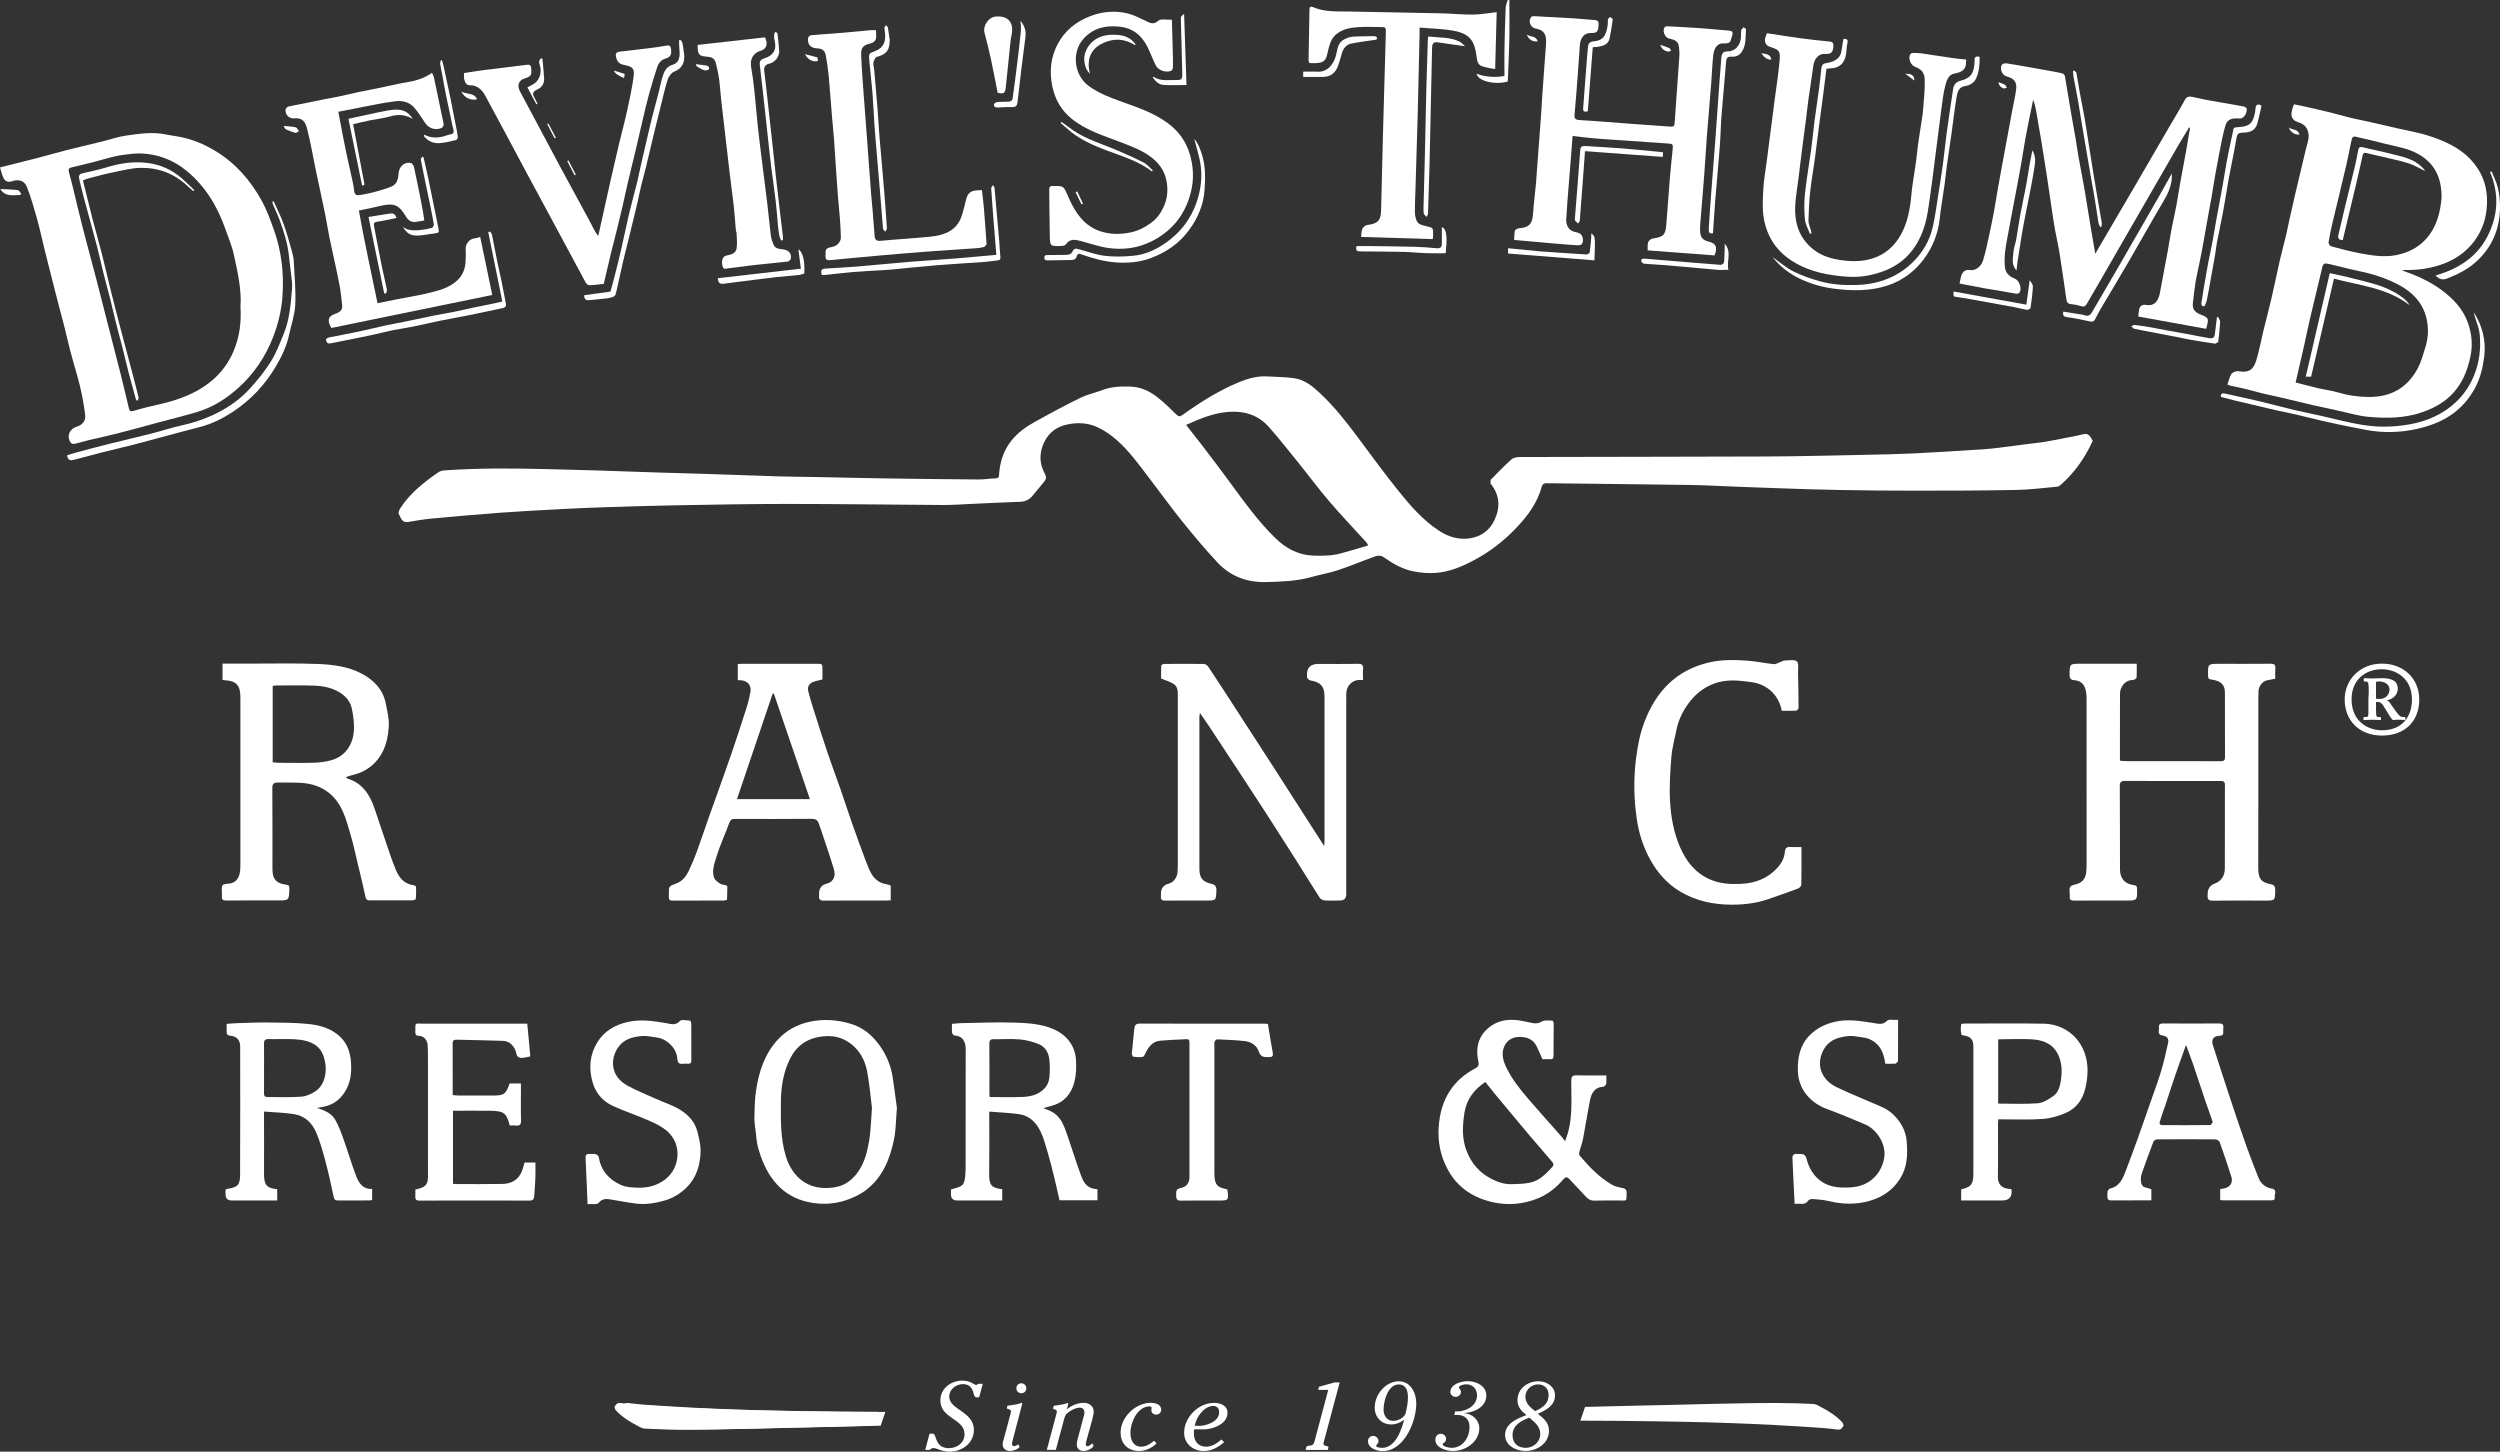 <?xml version="1.0" encoding="UTF-8"?>
<svg xmlns="http://www.w3.org/2000/svg" version="1.1" viewBox="0 0 605.99 351.88">
  <rect x="0" y="0" width="605.99" height="351.88" fill="#333333" stroke="none"/>
  <defs>
    <style>
      .cls-1 {
        fill: #fff;
      }
    </style>
  </defs>
  <!-- Generator: Adobe Illustrator 28.6.0, SVG Export Plug-In . SVG Version: 1.2.0 Build 709)  -->
  <g>
    <g id="Layer_1">
      <g>
        <path class="cls-1" d="M365.87,0c0,3.09.05,6.18,0,9.27-.07,3.29-.24,6.59-.36,9.88l-.06.61c-3.13.92-7.33-.16-7.52-1.92,1.47.74,4.67,1.05,6.74.56,0-2-.03-4.07,0-6.13.06-3.44.15-6.88.29-10.31.02-.65.32-1.3.49-1.95h.42Z"/>
        <path class="cls-1" d="M534.78,79.71c-5.43-.99-10.88-1.98-16.47-2.99.06-.54.06-1.1.18-1.62.19-.87.74-1.35,1.67-1.19,2.21.39,3.06-1.12,3.39-2.91.62-3.3,1.26-6.6,1.86-9.9.35-1.88.62-3.78.98-5.66.35-1.86.8-3.71,1.15-5.57.32-1.72.56-3.45.87-5.17.46-2.58.97-5.16,1.43-7.74.36-1.98.68-3.97,1.02-5.95l-.25-.1c-.85,1.4-1.71,2.8-2.54,4.22-1.85,3.18-3.68,6.37-5.52,9.56-2.57,4.46-5.15,8.92-7.72,13.39-2.12,3.67-4.22,7.34-6.34,11.01-.86,1.5-1.76,2.97-2.6,4.48-.37.67-.78.87-1.54.62-.76-.25-1.56-.4-2.36-.47-.77-.07-1.01-.49-1.11-1.16-.53-3.64-1.03-7.28-1.61-10.91-.32-2.01-.77-4-1.15-6-.16-.89-.31-1.78-.44-2.68-.55-3.67-1.08-7.33-1.63-11-.39-2.56-.8-5.11-1.22-7.66-.4-2.43-.82-4.85-1.25-7.27-.16-.94-.37-1.88-.75-2.87-.25,1.2-.51,2.4-.75,3.61-.39,1.95-.79,3.9-1.14,5.86-.34,1.88-.62,3.77-.94,5.65-.3,1.74-.62,3.48-.95,5.21-.46,2.48-.94,4.95-1.41,7.42-.35,1.86-.67,3.72-1.04,5.57-.46,2.38-.86,4.76-.63,7.19.13,1.48,1.08,2.34,2.39,2.85,1.14.44,1.83,2.45,1.13,3.43-.12.17-.51.26-.75.23-1.43-.22-2.86-.5-4.28-.75-1.03-.18-2.07-.31-3.1-.5-2.09-.38-4.18-.79-6.37-1.21.21-.85.25-1.68.6-2.35.32-.61.94-1.06,1.79-.93,1.74.28,2.92-1.12,3.29-2.29.67-2.15,1.1-4.38,1.59-6.58.41-1.87.78-3.76,1.13-5.64.34-1.84.62-3.7.94-5.55.31-1.77.65-3.54.97-5.31.46-2.51.92-5.02,1.39-7.53.34-1.82.67-3.65,1.01-5.47.34-1.78.75-3.55,1-5.34.25-1.8-.48-2.75-2.27-3.2-1.15-.29-1.85-2.06-1.1-2.93.21-.24.78-.3,1.15-.24,1.8.27,3.6.61,5.39.92,1.97.35,3.93.7,5.9,1.06.71.13,1.44.24,2.14.44.25.07.55.38.6.62.55,3.14,1.06,6.29,1.59,9.43.34,2.03.73,4.06,1.08,6.1.21,1.23.35,2.47.57,3.7.35,2.01.75,4.02,1.12,6.03.18.99.36,1.98.53,2.98.47,2.86.92,5.73,1.4,8.59.34,2.03.7,4.05,1.08,6.27,3.2-5.47,6.28-10.72,9.35-15.98,2.9-4.97,5.79-9.96,8.68-14.93,1.23-2.12,2.53-4.2,3.67-6.36.46-.88,1.07-.9,1.81-.76,1.09.2,2.16.5,3.25.7,3.09.56,6.19,1.09,9.28,1.64l.53.27c.53.81-.43,2.61-1.4,2.63-.38.01-.77-.02-1.16-.02-1.25,0-2.1.53-2.45,1.69-.36,1.2-.64,2.43-.89,3.66-.55,2.76-1.08,5.53-1.58,8.3-.32,1.74-.56,3.49-.87,5.24-.45,2.58-.94,5.16-1.4,7.74-.34,1.89-.65,3.8-1.01,5.69-.35,1.84-.77,3.67-1.14,5.51-.17.81-.34,1.62-.45,2.44-.21,1.55-.41,3.1-.57,4.66-.13,1.31.52,2.05,1.74,2.55,2.22.91,2.19.97,1.49,3.5"/>
        <path class="cls-1" d="M551.49,164.53c-.75.15-1.43.25-2.09.41-.95.23-1.87,1.38-1.94,2.45-.04.63-.05,1.27-.05,1.9,0,13.69.02,27.38-.02,41.07,0,2.58.64,3.52,2.99,3.96.91.17,1.15.6,1.13,1.5-.06,2.49-.02,2.48-2.53,2.48-4.19,0-8.38-.04-12.56.02-1.06.02-1.4-.36-1.29-1.33v-.32q0-1.89,1.8-2.53c1.41-.51,2.35-1.82,2.36-3.52.02-6.79,0-13.58.02-20.37,0-.72-.33-.94-.95-.94-1.27,0-2.53,0-3.8,0-6.47,0-12.95.02-19.42-.02-1.02,0-1.32.3-1.31,1.32.05,6.72.02,13.44.05,20.16.01,2.16,1.17,3.49,3.28,3.76.7.09.86.32.86.97.03,2.79.05,2.78-2.74,2.79-4.15,0-8.3-.02-12.46.02-.81,0-1.21-.2-1.11-1.05v-.32c.01-.66-.2-1.47.1-1.96.26-.43,1.1-.53,1.7-.72,1.42-.45,2.05-1.5,2.19-2.88.08-.77.09-1.55.09-2.32,0-13.23,0-26.46-.01-39.7,0-.79-.07-1.62-.3-2.38-.38-1.26-1.29-2.02-2.65-2.1-.89-.05-1.18-.46-1.17-1.35.03-2.63,0-2.63,2.6-2.64,4.19,0,8.37,0,12.56,0h1.11c0,1.18.05,2.29-.04,3.4-.02.21-.59.53-.92.54-1.48.04-2.34.88-2.87,2.13-.16.37-.22.81-.22,1.22-.02,5.21-.02,10.41-.02,15.63,0,.17.05.34.1.61.49.02.97.07,1.46.07,7.63,0,15.27,0,22.91.02.71,0,1-.18,1-.94-.02-5.24,0-10.49-.02-15.73,0-1.86-.98-2.82-3.29-3.12-.7-.09-.78-.33-.79-.89-.07-2.92-.08-2.92,2.8-2.92,4.12,0,8.23.02,12.35-.02.86,0,1.22.21,1.15,1.12-.07.83-.02,1.67-.02,2.53"/>
        <path class="cls-1" d="M330.37,164.86c-2.59-.4-4.05,1.5-4.04,3.25.02,2.85-.01,5.7-.01,8.55v40.11q0,1.51-1.54,1.51c-1.23,0-2.46.06-3.69-.02-.42-.03-.97-.29-1.18-.62-2-3.11-3.92-6.26-5.9-9.38-2.26-3.57-4.53-7.12-6.81-10.66-2.17-3.36-4.37-6.71-6.56-10.06-2.47-3.76-4.94-7.52-7.42-11.28-.72-1.09-1.47-2.15-2.37-3.47-.06.52-.12.8-.12,1.07,0,12.28-.01,24.56,0,36.84,0,2.07.84,3.08,2.82,3.52.91.19,1.34.53,1.3,1.6-.1,2.46-.03,2.46-2.44,2.47-3.31,0-6.62-.03-9.92.02-.85.01-1.17-.25-1.08-1.07v-.63q0-1.92,1.89-2.42c1.15-.3,2.04-1.46,2.14-2.81.04-.56.06-1.13.06-1.69,0-13.65,0-27.3,0-40.96,0-1.1.02-2.28-1-2.94-.82-.54-1.82-.8-3.05-1.31,0-.78-.03-1.96.03-3.13,0-.15.45-.41.69-.41,3.2-.03,6.4-.05,9.6,0,.37,0,.86.31,1.07.62,1.9,2.83,3.74,5.69,5.6,8.55,3.35,5.17,6.71,10.34,10.05,15.52,3.01,4.67,6,9.36,9.01,14.04,1.1,1.71,2.2,3.42,3.48,5.42.04-.67.08-1.03.08-1.39,0-11.61,0-23.22,0-34.84,0-2.62-1.08-3.53-3.47-3.93-.26-.04-.5-.35-.71-.57l-.07-.41q-.22-3.02,2.78-3.02c3.17,0,6.34.05,9.5-.03,1.12-.03,1.41.35,1.31,1.38-.08.83-.01,1.67-.01,2.61"/>
        <path class="cls-1" d="M415.61,61.91c-5.37-.4-10.74-.8-16.23-1.22.03-.75-.07-1.41.13-1.97.14-.38.66-.83,1.05-.89,2.71-.41,3.16-.85,3.36-3.55.28-3.66.54-7.32.84-10.98.19-2.34.44-4.67.68-7,.14-1.39.06-1.44-1.35-1.53-4.13-.26-8.26-.56-12.4-.85-1.85-.13-3.71-.24-5.56-.41-1.58-.14-3.17-.35-4.94-.55-.13,1.68-.23,3.14-.35,4.59-.22,2.69-.44,5.39-.65,8.08-.19,2.49-.4,4.97-.54,7.46-.06,1.12.27,2.19,1.28,2.82.55.34,1.3.35,1.91.63.87.4,1.18,2.05.49,2.7-.22.22-.72.23-1.08.21-2-.13-4-.3-5.99-.47-3.01-.26-6.01-.53-9.24-.82.05-.74,0-1.53.2-2.26.07-.28.69-.55,1.08-.58,2.33-.18,3.15-1.08,3.3-3.43.17-2.54.49-5.08.74-7.61.03-.28.03-.56.05-.84.39-5.18.78-10.35,1.16-15.53.12-1.68.2-3.37.31-5.05.29-4.03.59-8.06.88-12.09.04-.6.05-1.21-.06-1.79-.25-1.33-1.23-1.85-2.46-2.06-1.26-.22-1.87-1.88-1.04-2.83.14-.16.51-.19.77-.17,3.33.17,6.66.35,9.99.56,1.53.1,3.06.29,4.59.38.8.04,1.01.39.96,1.14-.12,1.74-.31,2.03-2.05,2.01-1.46-.02-2.38,1.3-2.48,2.82-.15,2.31-.32,4.62-.49,6.93-.25,3.32-.49,6.63-.8,9.94-.1,1.04.19,1.35,1.28,1.41,4.35.25,8.69.63,13.03.95,2.98.22,5.96.41,8.93.63.55.04.95.02,1-.71.38-5.5.8-11,1.17-16.5.05-.79-.03-1.61-.16-2.4-.23-1.33-1.4-1.49-2.42-1.76-.99-.26-1.64-1.98-.96-2.76.14-.16.51-.2.76-.18,2.64.14,5.27.27,7.9.46,2.31.16,4.61.39,6.92.59.76.07,1,.34.76,1.17-.52,1.86-.46,1.94-2.3,1.92-1.34-.01-2.09,1.24-2.27,2.69-.27,2.19-.32,4.4-.49,6.6-.36,4.5-.75,8.99-1.1,13.49-.24,3.15-.41,6.31-.65,9.46-.29,3.88-.63,7.76-.94,11.64-.05.56-.06,1.13-.03,1.69.1,1.52.66,2.15,2.15,2.5,1.7.4,2.13,1.35,1.35,3.32"/>
        <path class="cls-1" d="M102.87,53.44c-.81.14-1.42.26-2.04.34-1.13.16-1.9-.39-2.46-1.33-1.65-2.77-2.78-3.27-5.92-2.6-.89.19-1.77.41-2.65.6-.85.19-1.71.36-2.81.58,1.31,7.52,3,14.94,4.52,22.46,1.68-.34,3.2-.65,4.73-.95,2.43-.48,4.88-.85,7.29-1.43,2.61-.63,5.26-1.22,7.32-3.15,1.34-1.26,1.93-2.84,2.01-4.63.05-1.02.07-2.04.02-3.06-.06-1.22,1-2.41,2.17-2.49.41-.03.81-.2,1.35-.34.97,4.65,1.93,9.27,2.92,14.06-13.04,2.68-26.01,5.33-39,8-.16-.33-.36-.66-.48-1.01-.38-1.06-.06-1.77.99-2.25.25-.11.52-.2.78-.31.84-.34,1.45-.87,1.33-1.87-.18-1.56-.31-3.13-.59-4.67-.4-2.24-.92-4.46-1.39-6.68-.39-1.83-.81-3.66-1.17-5.49-.33-1.63-.58-3.27-.9-4.9-.42-2.12-.88-4.23-1.33-6.34-.33-1.57-.68-3.15-1.01-4.72-.34-1.68-.64-3.36-.99-5.04-.34-1.63-.69-3.26-1.08-4.88-.48-1.96-1.24-2.84-3.19-2.65-1.28.13-2.27-1.03-2.05-2.28l.51-.55c1.33-.3,2.68-.53,4.01-.8,1.64-.33,3.28-.68,4.92-1.01,1.12-.22,2.25-.4,3.37-.64,1.68-.36,3.35-.77,5.03-1.13,1.5-.32,3.01-.59,4.51-.89,2.43-.5,4.84-1.1,7.29-1.5,2.06-.34,3.98-.94,5.84-2.24.17.4.39.75.47,1.12.66,3.07,1.28,6.15,1.92,9.23.15.72.35,1.43.42,2.16.02.26-.2.69-.43.81-1.33.72-3.1.21-3.96-1.05-.87-1.28-1.69-2.6-2.68-3.78-1.2-1.43-3-1.8-4.68-1.59-3.11.38-6.18,1.09-9.26,1.66-1.47.28-2.93.57-4.51.88.39,2.08.75,4,1.12,5.93.33,1.67.67,3.35,1.02,5.02.36,1.68.76,3.35,1.12,5.03.2.95.44,1.91.53,2.87.15,1.52.64,1.51,2,1.25,1.12-.21,2.23-.44,3.33-.75,1.29-.36,2.6-.73,3.82-1.25,1.38-.6,1.57-1.96,1.68-3.27.13-1.56,1.42-2.72,2.93-2.42.33.06.71.64.8,1.04.68,3.1,1.3,6.21,1.91,9.33.22,1.12.37,2.26.58,3.56"/>
        <path class="cls-1" d="M428.27,8.04c1.54.24,3.02.47,4.5.7,1.17.18,2.34.36,3.51.51,2.35.29,4.71.61,7.07.81.83.07,1.1.29,1.05,1.12-.1,1.57-.49,1.95-2.12,1.89-1.42-.06-2.52,1.15-2.74,2.87-.35,2.69-.79,5.38-1.17,8.07-.19,1.34-.32,2.69-.49,4.04-.37,2.83-.75,5.67-1.11,8.5-.29,2.26-.56,4.52-.84,6.79-.21,1.63-.46,3.26-.65,4.9-.54,4.75.28,9.07,4.27,12.22,1.71,1.36,3.75,2.09,5.89,2.46,2.75.48,5.51.61,8.24-.21,3.26-.97,5.6-3.07,7.19-6.02,1.61-3,2.15-6.27,2.45-9.62.23-2.51.72-4.99,1.06-7.49.22-1.56.35-3.13.56-4.69.21-1.52.46-3.03.69-4.54.17-1.17.4-2.33.49-3.5.2-2.47.48-4.95.43-7.42-.04-1.73-.7-2.62-2.29-3.2-1.15-.42-1.83-2.13-1.18-3.14.11-.17.47-.26.72-.26.66,0,1.34.02,2,.11,2.51.36,5.02.78,7.54,1.14,1.08.16,2.16.24,3.26.35-.03.38-.04.48-.04.58.05,1.95-1.12,2.51-2.83,2.82-1.49.27-1.9,1.79-2.22,3.01-.47,1.8-.67,3.68-.92,5.53-.54,4.05-1.04,8.11-1.56,12.17-.4,3.09-.76,6.19-1.22,9.27-.34,2.27-.59,4.58-1.25,6.76-1.52,5.01-4.41,8.89-9.47,10.95-3.09,1.26-6.29,1.79-9.55,1.54-4.24-.32-8.43-1.1-12.19-3.22-3.92-2.21-6.57-5.44-7.62-9.96-.64-2.73-.45-5.44-.3-8.16.12-2.19.53-4.36.81-6.54.65-5.06,1.31-10.13,1.96-15.2.39-3.06.89-6.11,1.16-9.17.22-2.49-.04-2.71-2.44-3.5-.85-.28-1.29-1.15-1.04-2.1.1-.37.26-.71.43-1.16"/>
        <path class="cls-1" d="M431.89,172.28c-.75-4-3.77-6.5-7.45-6.95-1.48-.18-2.98-.4-4.46-.39-4.41.01-7.96,1.94-10.57,5.39-1.46,1.93-2.56,4.13-3.04,6.57-.43,2.17-1.05,4.33-1.23,6.52-.29,3.63-.54,7.29-.32,10.91.22,3.73.87,7.44,2.38,10.94,1.5,3.47,3.67,6.29,7.23,7.87,2.45,1.08,5.01,1.23,7.62,1.1,3.31-.16,6.26-1.23,8.58-3.68,1.08-1.14,1.89-2.45,2.01-4.1.05-.76.39-1.21,1.26-1.16,1,.06,2.01.02,2.77.02,0,3.18.02,6.16-.04,9.14,0,.32-.45.79-.8.92-2.41.9-4.84,1.75-7.27,2.59-2.84.97-5.79,1.32-8.77,1.32-4.45,0-8.71-.9-12.55-3.19-3.18-1.91-5.57-4.65-7.34-7.91-1.64-3.02-2.65-6.27-3.15-9.65-.72-4.85-.8-9.71-.19-14.6.38-3.07.95-6.08,2.05-8.97,1.35-3.5,3.18-6.69,5.94-9.31,2.76-2.62,6.04-4.23,9.7-5.08,3.1-.72,6.26-.66,9.4-.43,2.11.16,4.2.63,6.31.83.57.05,1.18-.38,1.77-.58.3-.1.59-.3.88-.3,1.01,0,2.32-.3,2.94.22.52.42.26,1.82.29,2.79.07,2.81.11,5.63.12,8.44,0,.25-.34.7-.55.71-1.15.07-2.31.03-3.52.03"/>
        <path class="cls-1" d="M284.06,4.8c.08,2.82.16,5.48.23,8.15.03,1.12.06,2.25.02,3.38,0,.29-.2.73-.42.83-1.21.52-3.11-.09-3.71-1.27-.71-1.39-1.24-2.87-1.92-4.28-1.41-2.92-3.53-4.8-6.93-5.15-3.36-.35-6.28.32-8.62,2.85-3.05,3.31-2.4,8.95,1.24,11.57,2.44,1.76,5.19,2.79,7.98,3.79,3.91,1.4,7.88,2.72,11.26,5.27,2.55,1.92,4.31,4.37,5.23,7.48.89,3.01,1,6.07.27,9.04-1.34,5.54-4.63,9.68-9.85,12.18-3.2,1.53-6.59,1.95-10.03,1.49-2.3-.31-4.53-1.09-6.79-1.7-1.39-.37-2.69-.66-3.68.84-.18.27-.78.34-1.2.35-2.53.08-2.61.07-2.67-2.39-.1-3.76-.08-7.53-.14-11.29,0-.65.24-.86.86-.86,2.96-.03,2.59.04,3.97,3.1,1.59,3.51,3.64,6.51,7.39,7.82,2.48.86,5.09.88,7.72.29,1.84-.42,3.38-1.25,4.86-2.36,1.43-1.08,2.39-2.49,3.06-4.08.92-2.15.98-4.45.41-6.67-.5-1.91-1.64-3.52-3.21-4.81-2.35-1.92-5.16-2.9-7.93-3.97-4.04-1.56-8.22-2.8-11.68-5.61-2.54-2.06-4.02-4.64-4.7-7.84-.75-3.58-.41-6.98,1.26-10.19,1.69-3.23,4.34-5.43,7.75-6.78,2.99-1.18,6.06-1.46,9.15-.75,1.54.36,3,1.14,4.46,1.82,1.05.49,1.84,1.06,3.06-.02.63-.56,2.07-.19,3.29-.25"/>
        <path class="cls-1" d="M145.02,57.16c1.05-4.75,2.04-9.22,3.04-13.68.66-2.91,1.33-5.82,2.02-8.73.62-2.59,1.33-5.16,1.9-7.76.62-2.83,1.24-5.67,1.62-8.53.25-1.83-.32-2.33-2.13-2.67-1.42-.27-1.94-.8-2.19-2.23-.12-.69.32-.95.9-1.03,2.47-.3,4.95-.57,7.41-.88,1.32-.16,2.64-.35,3.95-.59.8-.14,1.04.15,1.13.92.13,1.15-.1,1.88-1.37,2.22-1.02.27-1.69,1.12-2.01,2.12-.66,2.05-1.31,4.1-1.88,6.18-.58,2.08-1.07,4.18-1.56,6.27-.59,2.49-1.14,4.99-1.73,7.48-.6,2.54-1.25,5.07-1.84,7.61-.49,2.09-.93,4.19-1.41,6.29-.4,1.75-.82,3.5-1.26,5.24-.47,1.9-.98,3.78-1.44,5.68-.61,2.53-1.19,5.07-1.82,7.74-1.14.12-2.28.29-3.42.33-.32.01-.78-.31-.94-.61-3.29-6.07-6.54-12.15-9.81-18.24-1.48-2.76-2.99-5.51-4.47-8.28-3.34-6.23-6.65-12.49-10.02-18.7-.8-1.47-1.91-2.66-3.81-2.65-1.02,0-1.17-.85-1.37-1.56-.11-.39-.02-.83-.02-1.39,1.59-.24,3.16-.51,4.74-.71,3.44-.44,6.9-.81,10.34-1.28.81-.11,1.14.02,1.2.9.12,1.64-.01,1.9-1.65,2.42-1.39.43-1.83,1.68-1.08,3.1,3.2,6,6.39,12.01,9.6,18,2.19,4.09,4.43,8.16,6.64,12.24.69,1.28,1.36,2.59,2.05,3.87.14.26.35.48.66.91"/>
        <path class="cls-1" d="M362.79,2.96c-.12,4.43-.24,8.94-.37,13.8-1.22-.26-2.29-.37-3.26-.73-1.05-.4-1.15-1.57-1.26-2.46-.47-3.6-1.6-5.34-5.31-6.07-2.72-.54-5.55-.55-8.49-.82,0,.73,0,1.14,0,1.56-.15,6.42-.28,12.85-.45,19.27-.16,6.17-.37,12.35-.55,18.52-.05,1.75-.15,3.5-.14,5.26,0,.72.13,1.49.4,2.15.39.98,1.38,1.16,2.3,1.37,1.74.39,1.75.38,1.72,2.18,0,.24-.04.48-.08.97-5.76-.18-11.49-.35-17.39-.53.11-.78.07-1.46.33-1.98.21-.41.75-.86,1.19-.91,2.48-.3,3.28-1.04,3.34-3.49.17-6.22.3-12.44.46-18.66.21-8.08.45-16.15.68-24.23.05-1.61.05-1.61-1.55-1.61-1.73,0-3.46-.1-5.17.03-1.95.14-3.87.46-5.44,1.86-1.21,1.08-1.52,2.54-1.87,3.99-.26,1.1-.4,2.32-1.64,2.69-.86.26-1.84.18-2.76.19-.1,0-.3-.45-.29-.69.06-4.11.15-8.23.22-12.34.01-.6.33-.78.81-.57,2.94,1.28,6.05,1.03,9.13,1.09,7.31.15,14.62.27,21.94.43,2.59.06,5.18.33,7.78.31,1.82-.02,3.65-.36,5.71-.58"/>
        <path class="cls-1" d="M238.01,46.07c.16,1.46.34,2.74.45,4.03.25,3.04.48,6.09.68,9.14l-.52.6c-.61.17-1.24.28-1.87.32-4.37.31-8.76.58-13.13.91-3.6.27-7.19.58-10.78.9-3.87.35-7.75.7-11.62,1.09-.83.08-1.12-.15-1.12-1.01,0-1.83-.03-1.84,1.91-2.28.92-.21,1.82-1.19,1.81-2.18-.02-1.54-.12-3.08-.23-4.62-.14-1.89-.35-3.78-.5-5.66-.17-2.13-.31-4.25-.45-6.38-.16-2.41-.3-4.82-.48-7.23-.13-1.77-.34-3.55-.48-5.32-.27-3.23-.48-6.48-.78-9.71-.17-1.77-.41-3.54-.74-5.29-.22-1.16-.92-1.61-2.09-1.66-1.59-.06-2.41-.98-2.19-2.54.04-.25.46-.62.74-.64,2.13-.2,4.26-.32,6.39-.49,2.68-.22,5.36-.49,8.04-.73.38-.03.76,0,1.29,0,0,.75.14,1.52-.05,2.19-.11.41-.68.88-1.12.98-1.91.44-2.51.97-2.43,2.89.13,3.26.39,6.52.63,9.78.3,4.1.63,8.19.93,12.29.28,3.71.53,7.42.82,11.13.11,1.48.28,2.94.4,4.42.17,2.06.32,4.11.48,6.17.07.93.45,1.31,1.5,1.2,4.02-.39,8.05-.59,12.07-1.01,2.83-.29,5.54-1.08,7.04-3.83.54-.99.76-2.15,1.09-3.24.31-1.02.4-2.16.92-3.05.71-1.22,2.1-1.06,3.39-1.16"/>
        <path class="cls-1" d="M127.8,248.11c.25,2.63.49,5.1.72,7.57v.4c-.73.15-1.45.33-2.18.36-.33,0-.79-.23-.97-.5-.25-.4-.25-.95-.45-1.38-.59-1.29-1.51-2.21-3.01-2.26-3.69-.12-7.38-.2-11.06-.28-.57,0-1.13-.02-1.13.85.02,4.15.01,8.3.01,12.57.48.04.92.11,1.35.11,2.74.01,5.49,0,8.23.01,2.87,0,3.25-.24,4.22-2.93h2.74v1.93c0,2.32-.05,4.65.03,6.97.03,1.02-.28,1.42-1.3,1.29-.48-.06-.98,0-1.44,0-.81-3.08-1.34-3.53-4.95-3.58-2.91-.04-5.83,0-8.81,0v17.71c.29.02.62.07.96.07,3.66,0,7.32.02,10.98-.04,2.09-.03,3.77-.87,4.67-2.87.32-.71.48-1.5.74-2.32h2.63c0,1.31.04,2.59-.01,3.87-.05,1.4-.21,2.8-.27,4.21-.04.81-.33,1.16-1.22,1.15-8.87-.03-17.73-.03-26.6,0-.82,0-1.06-.3-1.01-1.04.04-.55,0-1.11,0-1.6.77-.26,1.48-.38,2.05-.73.88-.54,1.02-1.52,1.02-2.46,0-9.78,0-19.57-.01-29.35,0-.88-.02-1.76-.09-2.63-.09-1.16-.96-2.1-2.1-2.13-.74-.02-.88-.35-.87-.97.03-2.45-.21-1.97,1.92-1.97,7.81-.02,15.62,0,23.43,0h1.77"/>
        <path class="cls-1" d="M169.12,10.89c5.45-.62,10.86-1.23,16.29-1.84.83,1.53.42,2.85-1.04,3.26-1.77.5-2.62,2.01-2.3,3.92.3,1.8.56,3.6.75,5.41.32,2.99.56,5.98.87,8.97.24,2.29.53,4.58.81,6.87.51,4.1,1.05,8.2,1.54,12.31.3,2.44.5,4.89.81,7.32.09.74.36,1.47.64,2.17.45,1.1,1.56,1.05,2.46,1.19,1.3.21,2.02,1.03,1.71,2.32-.07.26-.5.58-.79.62-2.72.31-5.45.54-8.17.85-2.02.22-4.03.55-6.06.76-.5.05-1.25.43-1.49-.44-.36-1.34,0-2.45.94-2.64,1.11-.22,2.24-.48,2.45-1.69.21-1.2.04-2.47.01-3.71,0-.23-.16-.46-.18-.7-.17-1.89-.27-3.77-.48-5.65-.32-2.85-.72-5.69-1.06-8.53-.34-2.82-.65-5.65-.98-8.47-.35-3.03-.72-6.06-1.05-9.09-.19-1.64-.26-3.29-.49-4.92-.19-1.36-.5-2.7-.83-4.03-.26-1-1.09-1.35-2.03-1.41-2.01-.11-2.37-.49-2.34-2.84"/>
        <path class="cls-1" d="M142.43,291.87c-.17-3.9-.33-7.58-.49-11.26-.03-.6.19-.93.85-.89.53.03,1.07-.07,1.57.05.3.07.73.41.77.68.53,3.24,2.38,5.42,5.32,6.75,1.3.59,2.66.64,4.05.69,2.43.08,4.63-.44,6.63-1.92,3.74-2.78,4.31-8.6.55-11.82-1.25-1.07-2.82-1.84-4.34-2.51-3.02-1.33-6.19-2.33-9.16-3.76-2.23-1.08-3.79-3.03-4.51-5.45-1-3.39-.75-6.74,1.12-9.79,1.67-2.71,4.24-4.2,7.34-4.91,3.18-.73,6.26-.25,9.39.28,1.04.18,2.24.67,3.3-.54.39-.43,1.67-.09,2.54-.05l.2.64c.01,2.99,0,5.98.02,8.97,0,.65-.28.88-.9.82-.35-.04-.71-.04-1.05,0-.99.12-1.38-.18-1.46-1.29-.18-2.52-2.54-4.79-5.04-5.09-1.18-.14-2.37-.45-3.53-.34-2.21.19-4.38.74-5.75,2.72-1.98,2.85-1.9,6.99,2.19,9.27,2.19,1.22,4.56,2.15,6.85,3.19,1.97.89,4.07,1.54,5.9,2.65,2.04,1.23,3.69,3,4.28,5.43.39,1.57.8,3.2.75,4.79-.1,3.19-.97,6.22-3.29,8.56-1.5,1.5-3.3,2.64-5.38,3.25-2.19.64-4.45,1.02-6.73.78-2.01-.22-4-.64-6.01-.96-1.2-.19-2.32-.46-3.32.78-.37.46-1.62.21-2.63.29"/>
        <path class="cls-1" d="M460.09,247.25c0,3.47,0,6.74-.02,10.01l-.56.56c-.83.06-1.67.03-2.52.03-.26-1.75-.68-3.35-1.87-4.59-.97-1.01-2.16-1.63-3.57-1.79-1.14-.13-2.31-.45-3.42-.34-2.3.24-4.54.78-5.9,2.99-2.17,3.54-1.02,7.46,2.91,9.38,2.69,1.32,5.48,2.43,8.23,3.63,1.91.84,3.91,1.48,5.48,2.96,1.91,1.81,3.11,3.97,3.33,6.61.25,3.16.15,6.25-1.63,9.04-1.75,2.73-4.21,4.43-7.31,5.33-3.37.98-6.69.85-10.06.05-1.22-.29-2.5-.38-3.75-.48-.37-.03-.94.11-1.12.38-.87,1.3-2.11.55-3.3.82-.12-2.38-.23-4.62-.34-6.85-.07-1.4-.11-2.81-.19-4.21-.04-.75.25-1.07,1.04-1.08,1.79-.03,2.07.15,2.37,1.19.29,1.03.66,2.08,1.23,2.98,1.66,2.66,4.15,3.89,7.28,3.98,2.53.07,4.96-.1,7.07-1.72,1.61-1.23,2.58-2.77,3.12-4.81,1-3.8-1.73-7.58-4.45-8.75-3.09-1.32-6.2-2.61-9.35-3.77-3.9-1.43-6.89-4.75-7-9.2-.08-3.28.51-6.29,2.91-8.7,1.69-1.7,3.75-2.69,6.1-3.23,3.19-.73,6.26-.16,9.38.31,1.04.16,2.16.55,3.21-.53.45-.46,1.66-.17,2.7-.23"/>
        <path class="cls-1" d="M307.33,248.16c.4,2.4.76,4.72,1.18,7.02.15.83-.13,1.07-.92,1.06-1.1,0-1.99.1-2.48-1.39-.43-1.34-1.76-2.31-3.26-2.48-2.26-.26-4.54-.34-6.82-.44-.21,0-.52.35-.63.61-.11.27-.04.62-.04.94v30.3c0,.42,0,.85.02,1.27.11,2.09.71,2.76,2.76,3.16l.37.13c.35,2.64.33,2.67-2.21,2.67-3.03,0-6.05-.03-9.08.02-.87.02-1.09-.33-1.12-1.1-.05-1.56.03-1.71,1.51-2.08,1.02-.26,1.69-1.19,1.71-2.43.02-2.15,0-4.3,0-6.44v-25.44c0-1.89.07-1.65-1.67-1.6-1.79.04-3.57.2-5.35.32-1.76.13-2.74,1.27-3.49,2.72-.23.43-.46,1.12-.8,1.19-.77.17-1.6.05-2.4-.04l-.27-.67c.18-1.99.42-3.98.6-5.97.08-.88.28-1.38,1.37-1.38,10.06.04,20.13.03,30.19.03.24,0,.48.03.84.04"/>
        <path class="cls-1" d="M16.27,110.35c.87-.26,1.72-.54,2.58-.77,2.59-.69,5.18-1.38,7.78-2.03,3.4-.85,6.82-1.63,10.22-2.5,2.41-.61,4.77-1.42,7.2-1.94,2.49-.53,4.86-1.31,7.18-2.34,3.44-1.55,6.57-3.6,9.12-6.35,1.94-2.08,3.76-4.34,5.28-6.74,1.31-2.08,2.19-4.45,3.14-6.75,1.44-3.48,1.69-7.21,2.02-10.9.12-1.3-.15-2.64-.28-3.96-.13-1.31-.33-2.62-.46-3.93-.31-3.07-1.22-5.99-2.29-8.85-.5-1.33-1.12-2.61-1.67-3.92l-.04-.5.28-.1c.82,1.84,1.74,3.64,2.42,5.53.79,2.2,1.4,4.47,2.04,6.73.22.77.38,1.57.42,2.36.17,3.5.53,7.02.36,10.5-.12,2.45-.98,4.85-1.5,7.28-.6,2.82-1.86,5.38-3.31,7.83-2.57,4.31-5.95,7.9-10.12,10.69-2.53,1.68-5.23,3.07-8.21,3.82-2.6.66-5.19,1.37-7.78,2.06-2.83.75-5.64,1.54-8.47,2.27-2.43.63-4.88,1.17-7.32,1.79-2.29.58-4.58,1.2-6.87,1.81-.83.22-1.56.29-1.72-1.08"/>
        <path class="cls-1" d="M429.68,62.33c1.81,1.27,3.3,2.6,5.02,3.46,2.06,1.03,4.29,1.79,6.52,2.41,2.84.79,5.79.97,8.75.88,5.22-.15,9.84-1.81,13.6-5.44,2.5-2.42,4.23-5.4,4.98-8.83.54-2.45.86-4.95,1.25-7.43.4-2.51.81-5.01,1.15-7.52.33-2.36.53-4.73.85-7.09.51-3.74,1.06-7.48,1.63-11.21.16-1,.68-1.72,1.81-2,2.34-.59,3.13-1.62,3.36-4.09.02-.24.05-.49.03-.74-.07-.82.23-1.22,1.23-.94,0,1.88-.11,3.83-1.01,5.52-.39.73-1.49,1.42-2.34,1.52-1.7.2-2.01,1.4-2.22,2.58-.51,2.97-.83,5.97-1.25,8.95-.36,2.6-.76,5.19-1.13,7.79-.2,1.42-.32,2.85-.51,4.27-.22,1.62-.5,3.23-.73,4.84-.18,1.27-.37,2.55-.5,3.82-.72,6.87-5.33,13.69-12.46,16.07-4.32,1.45-8.66,1.39-13.06.84-2.89-.36-5.67-1.15-8.31-2.4-2.55-1.21-4.76-2.86-6.69-5.28"/>
        <path class="cls-1" d="M538.31,96.2c-.03-.92.48-.91.98-.81,1.47.31,2.93.65,4.4.97,1.49.34,2.99.66,4.48,1.02,1.41.34,2.8.72,4.21,1.07,1.33.33,2.65.68,3.98.98,2.17.49,4.36.95,6.53,1.43,3.12.7,6.23,1.55,9.38,2.07,2.34.39,4.75.59,7.11.46,4.18-.23,8.29-.97,12.02-3.07,3.79-2.13,6.58-5.14,8.25-9.19,1.37-3.33,1.77-6.77,1.4-10.3-.13-1.19-.63-2.34-.98-3.51-.16-.51-.34-1.02-.39-1.56,2.06,3.26,2.94,6.79,2.49,10.64-.32,2.65-.94,5.21-2.2,7.58-2.42,4.53-6.11,7.49-10.99,9.12-4,1.34-8.07,1.84-12.22,1.54-2.31-.17-4.59-.7-6.87-1.14-2.42-.47-4.83-1-7.23-1.55-2.17-.49-4.33-1.06-6.5-1.56-1.48-.35-2.99-.61-4.47-.95-1.88-.42-3.75-.89-5.62-1.33-1.46-.34-2.92-.67-4.38-1.03-1.14-.28-2.27-.59-3.37-.88"/>
        <path class="cls-1" d="M141.6,71.56c2.14-.29,4.2-.58,6.38-.88.24-.9.51-1.84.75-2.78.58-2.27,1.17-4.53,1.7-6.81.71-3.08,1.33-6.17,2.05-9.25.6-2.54,1.31-5.05,1.94-7.58.35-1.4.61-2.83.93-4.24.55-2.4,1.12-4.81,1.68-7.21.36-1.53.7-3.06,1.09-4.58.5-1.97,1.06-3.93,1.56-5.9.31-1.2.51-2.43.88-3.62.42-1.33.88-2.55,2.53-3.03,1.32-.39,1.75-1.65,1.64-3.03-.08-.94-.09-1.88-.14-2.83l.31-.18c.18.24.46.46.51.73.18.85.26,1.72.4,2.58.29,1.88-.36,3.67-2.32,4.38-.69.25-1.38,1.14-1.62,1.88-.69,2.13-1.16,4.34-1.71,6.52-.6,2.41-1.21,4.83-1.79,7.25-.61,2.55-1.19,5.09-1.81,7.63-.36,1.47-.79,2.93-1.14,4.4-.33,1.34-.58,2.71-.89,4.06-.46,1.96-.95,3.92-1.42,5.88-.31,1.29-.62,2.57-.94,3.86-.39,1.58-.81,3.15-1.17,4.73-.46,1.98-.89,3.97-1.33,5.95-.15.68-.29,1.36-.5,2.02l-.5.44c-.49.16-1,.3-1.52.36-1.46.18-2.93.31-4.39.45-.8.08-1.16-.31-1.16-1.24"/>
        <path class="cls-1" d="M241.83,22.49c-.54-2.71-1.05-5.45-1.64-8.18-.46-2.12-.97-4.23-1.54-6.32-.46-1.68.9-3.8,2.65-3.97,3.05-.3,4.54,1.46,3.9,4.45-.29,1.32-.36,2.69-.51,4.04-.31,2.88-.59,5.77-.89,8.65-.16,1.45-.46,1.66-1.97,1.33"/>
        <path class="cls-1" d="M121.76,73.08c-1.15-5.67-2.28-11.23-3.41-16.8l.43-.17c.16.26.41.5.47.78.46,2.22.87,4.46,1.32,6.68.31,1.51.68,2.99.98,4.5.37,1.83.69,3.66,1.07,5.49.17.84-.31,1.03-.96,1.17-2.63.54-5.26,1.12-7.89,1.65-2.28.46-4.58.86-6.86,1.32-2.22.45-4.43.99-6.65,1.44-1.7.34-3.41.58-5.11.92-1.62.33-3.23.76-4.85,1.11-1.46.32-2.92.6-4.38.9-1.81.36-3.62.74-5.44,1.09-.33.07-.76.16-1.02.02-.25-.14-.44-.58-.43-.88,0-.17.42-.44.69-.5,2.29-.47,4.59-.88,6.88-1.36,2.29-.48,4.56-1.05,6.86-1.55,1.53-.33,3.07-.59,4.6-.91,2.36-.48,4.71-1,7.07-1.48,1.64-.33,3.29-.59,4.93-.92,1.66-.33,3.3-.72,4.96-1.07,1.56-.33,3.14-.63,4.7-.96.67-.14,1.34-.31,2.04-.47"/>
        <path class="cls-1" d="M289.49,33.65c.97,1.16,1.56,2.73,2.01,4.35.74,2.67.67,5.41.47,8.13-.25,3.48-1.56,6.56-3.57,9.4-2.42,3.41-5.72,5.66-9.56,7.07-2.6.96-5.39,1.2-8.19,1.02-3.01-.2-5.88-1.03-8.7-2.02-.69-.24-.86.19-.98.58-.21.69-.67.83-1.28.84-1.86.03-3.73.07-5.59.09-.45,0-.95.05-.95-.66,0-.73.53-.62.97-.63,1.41-.02,2.81-.03,4.22-.04.79,0,1.43-.19,1.74-1.06.08-.23.62-.51.87-.45,2.24.55,4.43,1.42,6.7,1.72,2.33.3,4.75.23,7.1,0,2.56-.25,4.94-1.24,7.11-2.65,4.18-2.72,7.04-6.4,8.49-11.24.77-2.58,1.03-5.17.72-7.76-.27-2.29-1.05-4.53-1.58-6.68"/>
        <path class="cls-1" d="M241.51,61.76c-.23-2.79-.45-5.45-.66-8.11-.21-2.69-.42-5.39-.59-8.09l.4-.7.4.59c.4,4.37.79,8.74,1.16,13.11.11,1.22.13,2.46.26,3.67.07.6-.09.83-.69.89-.97.09-1.93.28-2.9.35-3.96.29-7.92.5-11.88.83-3.78.31-7.54.71-11.32,1.07l-.63.05c-2.76.17-5.53.3-8.29.52-2.23.18-4.45.47-6.67.7-.31.03-.62,0-.92,0-.3-1.19-.11-1.47,1.06-1.55,2.59-.17,5.18-.29,7.77-.5,4.02-.33,8.02-.76,12.04-1.09,3.82-.31,7.64-.54,11.46-.84,3.28-.26,6.55-.59,10.01-.89"/>
        <path class="cls-1" d="M526.44,42.09c.13,2.37-.68,4.41-1.85,6.39-2.97,5.01-5.8,10.1-8.73,15.14-2.19,3.77-4.44,7.49-6.66,11.24-.48.82-.92,1.67-1.35,2.52-.29.57-.65.67-1.28.53-1.8-.41-3.63-.78-5.46-1.03-.81-.11-1.16-.33-.98-1.34,1.21.19,2.44.38,3.66.58.48.08.99.11,1.43.28,1.08.43,1.57-.17,2.03-.98,2.03-3.51,4.1-7.01,6.13-10.52,3.24-5.61,6.47-11.23,9.7-16.85,1.13-1.98,2.23-3.98,3.35-5.97"/>
        <path class="cls-1" d="M548.18,25.64c-.34,1.47-.62,2.93-1.03,4.35-.5,1.73-1.92,2.17-3.5,2.16-.94,0-1.35.23-1.52,1.25-.57,3.35-1.29,6.67-1.91,10.01-.46,2.48-.81,4.97-1.27,7.45-.48,2.6-1.05,5.18-1.55,7.78-.21,1.09-.31,2.21-.5,3.31-.3,1.74-.62,3.48-.94,5.22-.34,1.86-.64,3.72-1.03,5.57-.12.56-.53,1.55-.7,1.53-.94-.12-.58-.97-.51-1.51.24-1.77.58-3.52.88-5.28.22-1.24.41-2.49.65-3.72.35-1.8.75-3.6,1.09-5.41.33-1.77.61-3.56.93-5.34.49-2.68,1-5.36,1.49-8.04.33-1.82.6-3.66.93-5.48.33-1.81.72-3.61,1.09-5.41.18-.84.41-1.67.53-2.52.1-.67.46-.7,1.02-.72.75-.03,1.53-.13,2.24-.38,1.47-.53,1.74-1.91,2.05-3.22.09-.37.04-.78.12-1.15.17-.72.56-1.05,1.44-.45"/>
        <path class="cls-1" d="M415.22,56.52c-.96.27-1.06-.39-1.03-.98.18-3.08.41-6.16.64-9.24.3-4.02.64-8.04.94-12.07.22-2.9.41-5.81.62-8.72.28-3.85.53-7.7.86-11.54.07-.86.36-1.55,1.54-1.52,1.79.04,3.08-1.45,3.22-3.46.04-.6-.02-1.21.07-1.79l.57-.59.57.43c-.14,1.88.11,3.85-1.03,5.54-.6.9-1.5,1.23-2.54,1.16-.92-.06-1.18.33-1.25,1.22-.33,4.3-.77,8.6-1.1,12.9-.2,2.56-.24,5.13-.43,7.69-.33,4.33-.75,8.67-1.1,13-.21,2.66-.36,5.31-.55,7.97"/>
        <path class="cls-1" d="M438.71,56.67c-.42-1.15-1.09-2.28-1.2-3.45-.2-2.05-.21-4.16,0-6.21.37-3.53,1-7.04,1.48-10.56.32-2.36.54-4.74.84-7.1.34-2.61.74-5.2,1.09-7.81.21-1.59.4-3.19.55-4.79.08-.81.27-1.33,1.24-1.46,2.16-.31,3.4-1.33,3.62-2.76.16-1.03.33-2.07.51-3.1.95-.04,1.16.22.95,1.07-.12.51-.17,1.04-.2,1.56-.15,3.02-1.41,4.51-4.21,4.52-.17,0-.34.06-.66.12-.26,2.04-.51,4.11-.78,6.17-.33,2.5-.67,5-.99,7.51-.35,2.71-.67,5.43-1.04,8.14-.35,2.56-.82,5.11-1.1,7.68-.26,2.4-.39,4.82-.45,7.23-.02.8.39,1.6.6,2.4.06.24.1.48.15.72l-.39.13Z"/>
        <path class="cls-1" d="M346.19,8.84c2.62.32,5.25.09,7.65,1.27.5.25.88.75,1.29,1.11-2.17-.32-4.25-.6-6.33-.92-1.28-.2-1.64.07-1.67,1.38-.2,9.31-.4,18.62-.61,27.93-.1,4.04-.23,8.07-.37,12.11,0,.29-.23.57-.35.86-.24-.28-.66-.55-.69-.86-.09-.91-.05-1.82-.02-2.74.09-3.68.2-7.37.29-11.06.13-5.59.23-11.17.37-16.76.09-3.76.23-7.51.34-11.27,0-.31.06-.62.11-1.05"/>
        <path class="cls-1" d="M215.66,9.56c0,2.66-.72,3.55-3.14,4.24-.39.11-.71.91-.81,1.44-.1.51.15,1.09.19,1.64.27,3.07.55,6.14.79,9.21.19,2.37.3,4.75.5,7.13.36,4.41.78,8.81,1.14,13.21.25,2.97.46,5.95.65,8.93.02.25-.25.53-.39.79-.19-.23-.52-.45-.54-.7-.24-2.55-.42-5.11-.63-7.66-.33-3.98-.67-7.96-1.01-11.95-.15-1.75-.31-3.49-.43-5.24-.19-2.79-.3-5.59-.52-8.38-.2-2.54-.54-5.07-.75-7.61-.14-1.67-.08-1.67,1.46-2.25,1.96-.75,2.59-2.28,2.36-4.28-.05-.49-.15-.98-.15-1.46l.39-.51.42.45c.18,1,.32,2.01.46,3.01"/>
        <path class="cls-1" d="M189.35,58.29c-.16-.39-.37-.78-.45-1.19-.15-.83-.25-1.66-.33-2.5-.19-1.91-.31-3.82-.53-5.72-.34-2.91-.77-5.81-1.14-8.71-.17-1.35-.32-2.7-.46-4.05-.51-4.63-1-9.27-1.52-13.9-.24-2.19-.52-4.38-.76-6.58-.08-.74.26-1.24.99-1.46,2.39-.72,3.2-2.19,2.58-4.51-.13-.49-.08-1.05-.05-1.57l.36-.41.42.44c.17,1.42.34,2.85.41,4.28.06,1.27-1.01,2.68-2.25,2.98-1.04.24-1.52.73-1.37,1.85.36,2.85.67,5.71.98,8.57.36,3.24.72,6.47,1.07,9.71.27,2.5.52,5,.8,7.5.28,2.49.57,4.98.86,7.47.26,2.25.55,4.5.81,6.75.04.32,0,.65,0,.98l-.43.08Z"/>
        <path class="cls-1" d="M403.05,36.89l.06.51c0,.17-.04.34-.08.63-6.24-.46-12.45-.92-18.83-1.39-.16,2.23-.32,4.31-.47,6.4-.26,3.47-.51,6.93-.79,10.39-.02.25-.26.49-.39.74-.23-.2-.52-.38-.69-.63-.12-.19-.12-.47-.1-.71.43-5.46.89-10.91,1.28-16.36.06-.9.4-1.13,1.24-1.07,2.98.21,5.96.33,8.94.57,3.27.26,6.53.61,9.83.92"/>
        <path class="cls-1" d="M603.98,41.56c.52,1.36,1.2,2.68,1.53,4.09.34,1.44.48,2.97.48,4.46,0,5.38-1.93,9.94-6,13.52-2.01,1.77-4.38,2.93-6.85,3.89-1,.39-1.89.22-2.75-.74,5.38-1.58,9.88-4.33,12.52-9.41,2.63-5.08,2.94-10.34.65-15.7l.43-.09Z"/>
        <path class="cls-1" d="M488.79,65.57c-1.31-1.46-.84-2.95-.76-4.32.07-1.09.51-2.15.7-3.24.33-1.84.57-3.7.91-5.54.47-2.53,1.01-5.04,1.49-7.57.32-1.72.57-3.46.87-5.18.18-1.02.39-2.04.63-3.28.93,1.51.7,2.94.48,4.33-.31,1.93-.67,3.86-1.04,5.78-.35,1.85-.75,3.69-1.11,5.53-.31,1.61-.62,3.21-.89,4.82-.38,2.26-.72,4.52-1.07,6.78-.08.54-.12,1.08-.2,1.88"/>
        <path class="cls-1" d="M194.95,66.3c-.4.11-.82.3-1.26.35-1.81.19-3.63.31-5.44.52-2.75.31-5.49.67-8.23,1.01-1.53.19-3.07.38-4.6.59-.84.12-1.35-.14-1.44-1.33,6.66-.77,13.34-1.53,20.15-2.32-.22-1.67-.42-3.2-.61-4.69,1.07.62,1.63,2.83,1.43,5.87"/>
        <path class="cls-1" d="M328.82,59.64c.92,0,1.82,0,2.72,0,3.79.05,7.58.09,11.38.18,1.78.05,3.56.19,5.34.35.86.08,1.24-.23,1.24-1.09-.01-1.36,0-2.71,0-4.05,1.34.54,1.27,2.97.93,6.35-1.59,0-3.19.04-4.79-.01-1.74-.06-3.48-.27-5.22-.31-3.58-.08-7.16-.1-10.75-.12-.79,0-1.11-.29-.84-1.3"/>
        <path class="cls-1" d="M85.59,30.09c.94,4.95,1.86,9.81,2.77,14.67,0,.03-.23.1-.58.25-1.11-5.41-2.2-10.74-3.32-16.21,1.5-.32,2.89-.63,4.28-.93,1.66-.35,3.31-.75,4.98-1.04,2.68-.47,4.71-.55,6.34,2-.51-.26-.77-.41-1.04-.51-1.44-.56-2.85-.56-4.36-.12-1.58.46-3.26.62-4.88.95-1.39.29-2.77.63-4.18.95"/>
        <path class="cls-1" d="M315.89,18.65v-1.28c1.21,0,2.36-.06,3.51.01,2.47.14,4.01-2.03,4.48-4.14.31-1.42.47-2.97,2-3.72.63-.31,1.33-.59,2.02-.63,1.66-.12,3.33-.08,4.99-.12,1.11-.03.91.53.75.84-2.16.33-4.09.55-5.98.92-1.61.32-2.21,1.52-2.55,2.93-.21.85-.5,1.7-.79,2.53-.6,1.68-1.78,2.62-3.59,2.65-1.6.03-3.2,0-4.83,0"/>
        <path class="cls-1" d="M418.05,59.07c1.79,1.95.43,4.17.9,6.34-1.01,0-1.85.06-2.68-.01-4.09-.35-8.17-.75-12.26-1.1-1.82-.16-3.65-.21-5.47-.37-.26-.02-.65-.36-.69-.61-.11-.59.35-.66.82-.62,3.96.33,7.91.66,11.87.98,2.1.17,4.2.31,6.31.5.74.06,1.04-.32,1.09-.96.07-1.05.08-2.11.12-3.16,0-.33,0-.67,0-1"/>
        <path class="cls-1" d="M502.78,17.08l.51.49c.33,1.71.58,3.42.89,5.13.37,2.02.77,4.03,1.14,6.04.17.96.3,1.93.46,2.9.55,3.49,1.1,6.98,1.66,10.47.4,2.44.8,4.87,1.22,7.3.25,1.5.56,3,.79,4.5.06.34-.05.71-.08,1.06l-.28.05c-.15-.33-.37-.65-.43-1-.32-1.96-.59-3.93-.91-5.89-.3-1.82-.66-3.62-.97-5.44-.48-2.72-.93-5.45-1.39-8.18-.33-1.93-.66-3.85-.98-5.78-.23-1.4-.43-2.81-.68-4.21-.36-1.98-.76-3.96-1.12-5.94-.08-.44-.08-.89-.12-1.33l.28-.18Z"/>
        <path class="cls-1" d="M365.55,60.17c2.61.26,5.1.5,7.59.75l.63.04c3.6.25,7.19.51,10.79.72.26.02.75-.3.78-.51.18-1.21.27-2.43.37-3.64.03-.29,0-.58,0-.96,1.15.76.92,1.35.77,6.54-6.97-.55-13.93-1.11-20.93-1.66v-1.26Z"/>
        <path class="cls-1" d="M386.08,11.45c-.4,5.21-.8,10.33-1.2,15.52-.66.17-1.2.22-1.13-.73.25-3.25.49-6.5.74-9.75.13-1.71.26-3.41.43-5.12.08-.78.36-1.25,1.35-1.34,2.35-.21,3.05-1.39,3.43-3.96.07-.48-.01-.99.07-1.47l.48-.49c.27.14.69.42.67.61-.2,1.49-.45,2.98-.73,4.46-.31,1.61-1.57,1.98-2.94,2.17-.31.05-.62.05-1.17.09"/>
        <path class="cls-1" d="M537.65,76.81c.18.41.52.83.5,1.23-.08,1.63-.26,3.26-.47,4.88l-.69.39c-2.05-.29-4.08-.62-6.12-.97-.96-.16-1.91-.4-2.87-.59-2.15-.42-4.29-.82-6.44-1.23-1.45-.28-2.91-.54-4.36-.86l-.56-.55c.24-.12.5-.38.73-.35,1.28.15,2.55.34,3.82.56,1.26.22,2.51.48,3.77.71,1.71.31,3.42.6,5.13.92,1.79.33,3.56.71,5.35,1.01,1.03.17,1.35-.16,1.46-1.21.14-1.28.31-2.56.47-3.83l.28-.11Z"/>
        <path class="cls-1" d="M247.36,5.05c.96,1.14,1.4,2.38,1.21,3.86-.34,2.57-.67,5.14-.98,7.71-.33,2.71-.64,5.43-.95,8.14-.09.82-.41,1.24-1.33,1.2-1.15-.05-2.32.05-3.48.1-.62.03-1-.27-.89-.84.05-.23.58-.47.91-.5.94-.08,1.9-.01,2.85-.1.27-.03.7-.36.73-.6.42-2.92.79-5.84,1.15-8.76.31-2.58.63-5.15.88-7.74.08-.78-.06-1.59-.1-2.47"/>
        <path class="cls-1" d="M473.52,70.65c5.88,1.07,11.66,2.12,17.66,3.2.27-1.96.53-3.89.81-5.95.25.48.79,1.01.77,1.52-.07,1.74-.31,3.48-.56,5.2-.03.21-.56.52-.81.48-1.09-.16-2.16-.46-3.25-.67-3.54-.66-7.09-1.3-10.63-1.93-1.06-.19-2.13-.37-3.19-.51-.82-.11-.84-.11-.79-1.34"/>
        <path class="cls-1" d="M102.88,32.68c.42.16.83.38,1.27.48,1.41.32,2.79.16,4.14-.35.54-.21,1.37-.21,1.59-.59.23-.4-.07-1.13-.2-1.71-.52-2.51-1.08-5.02-1.59-7.54-.34-1.66-.61-3.33-.92-5-.15-.82-.35-1.63-.47-2.46-.04-.29.09-.6.14-.9h.29c.15.54.33,1.08.45,1.64.54,2.49,1.08,4.98,1.59,7.47.46,2.22.88,4.44,1.31,6.67.18.92.39,1.84.49,2.78.03.25-.22.72-.42.77-1.29.31-2.58.63-3.9.75-1.59.15-2.93-.47-3.93-1.72l.13-.28Z"/>
        <path class="cls-1" d="M279.4,18.71l.23-.09c1.73,1.17,3.68.72,5.56.77,1.2.03,1.42-.22,1.39-1.42-.1-4.31-.22-8.62-.33-12.93,0-.31-.06-.66.03-.94.08-.23.36-.38.74-.77.2,5.94.38,11.52.58,17.28-2,0-3.82.1-5.63-.03-1.14-.08-1.93-.93-2.58-1.87"/>
        <path class="cls-1" d="M102.67,38.17c.41,1.81.84,3.62,1.22,5.44.46,2.17.89,4.35,1.33,6.53.34,1.67.66,3.35,1.02,5.02.26,1.21.17,1.32-1.03,1.44-1.24.13-2.46.44-3.7.49-1.98.08-2.67-.32-3.87-2.07,1.33.95,2.82.87,4.3.73.93-.09,1.86-.26,2.75-.52.23-.06.52-.59.47-.85-.3-1.79-.67-3.57-1.03-5.34-.16-.79-.34-1.57-.5-2.35-.55-2.67-1.11-5.33-1.63-8.01-.04-.22.25-.5.38-.75l.28.24Z"/>
        <path class="cls-1" d="M93.12,71.09c-1.26-6.13-2.51-12.25-3.8-18.5,1.88-.3,3.58-.58,5.28-.84.83-.13,1.27.31,1.53,1.07-1.6.33-3.15.7-4.72.93-.73.11-.88.38-.75,1.03.37,1.85.7,3.71,1.06,5.56.31,1.61.62,3.22.96,4.83.35,1.66.76,3.3,1.09,4.96.07.32-.12.68-.19,1.03l-.46-.06Z"/>
        <path class="cls-1" d="M275.07,10.93c-2.61-1.67-5.35-1.7-8.01-.33-2.88,1.49-3.66,4.04-2.87,7.27-1.21-1.02-1.65-3.37-1.21-4.84.89-2.97,3.46-4.54,6.47-4.6,1.77-.04,3.46.13,4.89,1.31.34.28.62.65.93.98l-.2.22Z"/>
        <path class="cls-1" d="M279.22,41.56c-2.39-1.87-5.17-2.97-7.98-4-3.69-1.35-7.43-2.62-10.69-4.89-1.22-.85-2.31-1.89-3.46-2.85l.2-.26c.57.4,1.15.78,1.7,1.21,3.13,2.49,6.89,3.68,10.53,5.15,2.59,1.05,5.15,2.2,7.65,3.45.87.43,1.53,1.29,2.28,1.95l-.25.24Z"/>
        <path class="cls-1" d="M131.48,14.23c.14,1.58.32,3.17.42,4.75.08,1.27-.59,2.22-1.69,2.73-.97.45-1.3.94-.69,1.91.3.48.51,1.03.76,1.55l-.26.12c-.72-1.35-1.44-2.7-2.19-4.11.58-.32,1.19-.58,1.72-.95,1.26-.87,1.81-2.74,1.34-4.27-.12-.39-.23-.82-.21-1.22l.48-.63.32.13Z"/>
        <path class="cls-1" d="M4.87,47.27c-1.73.02-3.6.48-4.8-1.45,1.48.08,2.87.09,4.25.26.31.04.56.6.84.92l-.28.27Z"/>
        <path class="cls-1" d="M68.75,30.52c1.06.11,2,.13,2.91.34.32.07.54.59.81.9-.28.16-.62.51-.84.45-.79-.2-1.57-.5-2.31-.86-.27-.13-.39-.55-.57-.83"/>
        <path class="cls-1" d="M111.82,22.19c1.38.77,3.12.2,3.81,1.88-1.55.34-3.04-.34-3.81-1.88"/>
        <path class="cls-1" d="M168.64,15.54c.83.11,1.54.23,2.25.29.6.05,1.11.26.98.91-.03.18-.77.41-1.09.31-.67-.21-1.29-.6-1.9-.97l-.24-.55Z"/>
        <path class="cls-1" d="M195.12,13.13c.97.25,1.95.5,3.03.78.03.22.06.55.1.87-1.28.31-2.38-.3-3.13-1.65"/>
        <path class="cls-1" d="M151.43,17.92c-.05.33-.1.66-.16,1.01q-2.2-.89-2.46-1.84c.84.27,1.64.52,2.62.83"/>
        <path class="cls-1" d="M554.79,30.9c.82.63,2.25.33,2.6,1.7-1.05.16-2.17-.53-2.6-1.7"/>
        <path class="cls-1" d="M402.46,10.87c.88.31,1.59.52,2.26.82l.36.63-.63.21c-.88-.13-1.6-.52-1.99-1.65"/>
        <path class="cls-1" d="M372.75,10.01c-1.25.17-2.13-.35-2.68-1.64.94.64,2.24.27,2.68,1.64"/>
        <path class="cls-1" d="M426.92,12.95c1.57.04,2.37.54,2.44,1.48-.8.11-1.55-.33-2.44-1.48"/>
        <path class="cls-1" d="M484.42,19.91c.57.22,1.09.37,1.55.63.23.13.33.48.49.73-.26.06-.56.23-.78.16-.73-.22-1.18-.81-1.26-1.51"/>
        <path class="cls-1" d="M464.03,19.52c-.66-.49-1.31-.98-2.19-1.64,1.49-.06,2.21.44,2.19,1.64"/>
        <path class="cls-1" d="M262.14,49.52c-.47-.98-.95-1.96-1.42-2.94l.4-.19c.47,1,.94,2,1.41,3.01l-.38.12Z"/>
        <path class="cls-1" d="M134.43,33.52c-.59-1.14-1.18-2.29-1.78-3.43l.29-.14c.6,1.15,1.21,2.3,1.81,3.45l-.33.12Z"/>
        <path class="cls-1" d="M139.28,42.48c-.6-1.14-1.2-2.29-1.79-3.44l.3-.15c.6,1.15,1.19,2.3,1.79,3.44l-.29.15Z"/>
        <path class="cls-1" d="M325.01,134.15c-2.21.58-4.48.61-6.77.52-3.67-.15-6.6-1.8-9.12-4.26-4.23-4.12-7.63-8.92-11.11-13.65-2.1-2.85-4.24-5.69-6.39-8.51-1.3-1.7-2.63-3.37-4.11-5.25,1.1-.48,2.19-.99,3.3-1.42,2.91-1.13,5.86-1.94,9.05-1.76,3.05.18,5.62,1.35,7.6,3.56,2.44,2.73,4.7,5.62,7.01,8.47,2.63,3.25,5.12,6.61,7.83,9.79,2.87,3.35,5.92,6.53,8.89,9.8.14.15.21.35.47.77-2.28.67-4.45,1.36-6.65,1.93M506.49,105.64c-.23-.24-.63-.49-.94-.46-.72.06-1.44.29-2.16.44-2.5.49-5,1-7.5,1.44-1.31.24-2.64.34-3.96.51-2.97.38-5.94.8-8.92,1.14-1.63.19-3.27.26-4.91.36-4.69.29-9.38.61-14.08.83-3.83.18-7.66.26-11.49.34-8.12.16-16.24.38-24.36.41-19.91.08-39.83.07-59.75.13-.69,0-1.57.15-2.05.57-1.76,1.57-3.41,3.28-5.06,4.98v.9c2.25,2.75,2.39,5.75.94,8.85-1.14,2.44-3.18,3.95-5.8,4.38-2.71.46-5.27-.27-7.58-1.78-3.96-2.58-7.02-6.12-9.93-9.74-3.36-4.18-6.53-8.52-9.73-12.83-2.87-3.86-5.84-7.64-9.37-10.92-1.77-1.65-3.7-3.18-6.18-3.52-2.14-.29-4.32-.31-6.49-.43-2.4-.14-4.68.51-6.84,1.4-4.93,2.04-9.42,4.87-13.74,7.97-.53.37-.88.43-1.42-.11-1.48-1.47-2.99-2.94-4.64-4.23-1.92-1.51-4.1-2.49-6.64-2.57-2.27-.07-4.49.02-6.65.84-1.78.68-3.69,1.07-5.38,1.9-3.72,1.82-7.37,3.78-10.98,5.79-2.15,1.19-4.17,2.63-5.72,4.57-1.86,2.33-2.75,5.07-2.98,8.04-.04.51.07,1.07-.76,1.1-1.4.05-2.8.29-4.2.28-7.66-.05-15.31-.14-22.97-.26-5.52-.08-11.04-.23-16.55-.33-2.88-.06-5.77-.06-8.65-.15-6.25-.19-12.51-.43-18.76-.63-3.41-.11-6.81-.19-10.22-.3-5.41-.17-10.82-.37-16.23-.54-3.76-.12-7.52-.21-11.28-.3-8.33-.21-16.66-.27-24.97.32-.5.03-1.05.24-1.46.53-3.46,2.41-6.75,5.01-9.08,8.6-.26.4-.56,1.11-.39,1.41.5.86.71,2.19,2.21,1.96,1.8-.28,3.6-.63,5.41-.8,5.7-.53,11.4-1.04,17.11-1.46,4.9-.36,9.81-.61,14.71-.87,3.22-.17,6.45-.32,9.67-.42,5.88-.19,11.77-.39,17.65-.49,9.09-.16,18.18-.34,27.27-.34,12.69,0,25.38.19,38.07.26,2.34,0,4.68-.18,7.02-.28,3.83-.17,7.65-.37,11.48-.5,1.25-.04,2.23-.51,3.01-1.44.96-1.14,1.9-2.3,2.85-3.45.5-.61.56-1.17.15-1.91-1.41-2.54-1.39-5.16-.12-7.73,1.13-2.28,2.98-3.66,5.5-4.2,2.61-.56,5.15-.42,7.54.73,3.48,1.68,6.15,4.39,8.56,7.33,1.64,2,3.16,4.09,4.73,6.14,2.41,3.15,4.73,6.37,7.22,9.44,2.74,3.37,5.51,6.73,8.49,9.88,3.14,3.31,7.11,4.79,11.75,4.67,3.7-.1,7.36-.21,10.94-1.22,2.18-.62,4.44-.99,6.58-1.71,3.06-1.02,6.04-2.29,9.09-3.37.5-.18,1.3-.11,1.72.19,2.23,1.54,4.55,2.95,7.21,3.49,1.83.37,3.77.54,5.63.39,3.24-.24,6.21-1.5,9.07-3.01,3.97-2.08,7.43-4.79,10.51-8.05,2.71-2.86,4.97-5.97,6.03-9.84.15-.56.48-.83,1.14-.83,11.58.15,23.17.25,34.75.42,3.76.06,7.51.27,11.26.42,3.54.13,7.09.28,10.63.39,4.81.16,9.62.33,14.43.41,6.05.11,12.1.17,18.15.17,8.2,0,16.4-.02,24.59-.18,3.36-.06,6.71-.49,10.06-.8.32-.03.66-.32.92-.56,3.33-2.96,5.79-6.54,7.62-10.55-.27-.44-.48-.91-.81-1.26"/>
        <path class="cls-1" d="M587.87,58.13c-1.94,2.05-4.34,3.18-7.11,3.72-2.94.57-5.79.07-8.64-.44-2.37-.43-4.71-1.08-7.05-1.7-.29-.08-.68-.65-.64-.93.24-1.57.58-3.13.93-4.68.47-2.03.98-4.04,1.47-6.06.63-2.64,1.27-5.29,1.88-7.94.34-1.45.62-2.91.92-4.36.15-.71.27-1.43.48-2.12.25-.82.93-.47,1.42-.36,2.16.48,4.32.99,6.46,1.55,2.79.72,5.68,1.1,8.24,2.56,3.85,2.2,5.61,5.59,5.6,10.45-.28,3.51-1.11,7.3-3.98,10.33M588.14,77.04c.58,2.37.51,4.84-.26,7.21-.54,1.67-.97,3.41-1.78,4.95-2.46,4.68-6.41,7.03-11.74,7.02-2.68,0-5.29-.38-7.86-1.15-1.42-.42-2.91-.58-4.36-.92-1.87-.44-3.74-.94-5.69-1.43.71-3.06,1.42-6.1,2.1-9.15.48-2.14.91-4.29,1.41-6.43.96-4.08,1.95-8.14,2.92-12.21.26-1.07.51-1.22,1.73-.93,2.57.6,5.11,1.28,7.69,1.82,3.23.67,6.33,1.72,9.23,3.27,3.26,1.75,5.71,4.28,6.6,7.93M601.23,41.91c-1.64-2.99-4.06-5.17-6.99-6.73-1.87-1-3.89-1.76-5.92-2.39-2.11-.66-4.31-1.02-6.46-1.52-2.56-.59-5.11-1.19-7.67-1.76-1.39-.31-2.8-.56-4.19-.9-1.97-.48-3.92-1.05-5.9-1.53-1.66-.41-3.32-.78-4.99-1.15-1.01-.23-2.03-.43-3.07-.65-.1.29-.16.45-.22.61-.65,1.77-.63,3.19,1.37,3.78,2.1.61,2.82,2.59,2.22,4.71-.58,2.07-1.03,4.18-1.54,6.27-.5,2.07-.99,4.14-1.48,6.22-.45,1.91-.88,3.82-1.31,5.74-.32,1.46-.6,2.92-.94,4.37-.49,2.06-1.06,4.11-1.53,6.17-.7,3.09-1.32,6.19-2.04,9.27-.61,2.63-1.32,5.25-1.96,7.88-.57,2.34-.98,4.73-1.69,7.02-.68,2.2-1.71,3.12-4.27,2.67-.55-.1-1.45.22-1.76.65-.5.72-.65,1.69-.96,2.58.36.14.52.23.68.26,1.21.27,2.44.5,3.65.79,1.46.36,2.91.79,4.37,1.14,1.46.35,2.93.64,4.38.98,2.58.6,5.14,1.24,7.72,1.84,1.98.45,3.98.87,5.97,1.3,2.41.52,4.79,1.26,7.23,1.49,4.46.42,8.93.41,13.28-1.12,3.37-1.18,6.29-2.94,8.42-5.84,1.71-2.32,2.63-4.95,3.22-7.79.57-2.76.26-5.39-.61-7.93-1.15-3.36-3.53-5.88-6.34-7.98-2.93-2.18-6.22-3.63-9.68-4.83l.7-.09c2.89.07,5.72-.29,8.49-1.19,3.38-1.1,6.24-2.96,8.37-5.83,1.96-2.64,2.93-5.6,3.05-8.91.1-2.7-.32-5.21-1.62-7.6"/>
        <path class="cls-1" d="M56.66,85.02c-1.26,3-3.17,5.58-5.8,7.65-2.81,2.21-5.96,3.58-9.32,4.58-1.85.55-3.75.92-5.63,1.39-1.23.31-2.46.63-3.68.99-.61.18-.85-.08-.97-.6-.68-2.81-1.33-5.63-2.04-8.44-1.19-4.73-2.43-9.46-3.64-14.19-.69-2.68-1.35-5.36-2.05-8.04-1.15-4.39-2.35-8.78-3.48-13.17-.76-2.94-1.44-5.89-2.16-8.84-.39-1.59-.78-3.19-1.21-4.77-.17-.61.09-.86.6-.98,1.87-.46,3.74-.9,5.6-1.37,1.24-.31,2.46-.7,3.69-1.01,1-.25,2.01-.51,3.03-.64,1.55-.2,3.13-.45,4.68-.38,4.1.18,7.79,1.61,10.95,4.21,4.57,3.76,7.5,8.66,9.43,14.2.69,2,1.56,3.97,2,6.03.92,4.24,1.93,8.48,1.63,12.72.23,3.78-.23,7.32-1.63,10.64M66.41,55.78c-.85-2.39-1.71-4.82-2.92-7.04-2.73-4.98-6.38-9.18-11.3-12.16-2.75-1.66-5.68-2.88-8.86-3.45-1.12-.2-2.25-.36-3.37-.58-3.13-.62-6.23-.12-9.31.3-2.04.28-4.02.99-6.02,1.48-2.84.7-5.69,1.35-8.52,2.07-2.39.61-4.76,1.31-7.16,1.93-2.9.75-5.81,1.47-8.95,2.25.28.89.46,1.77.84,2.55.4.84,1.15,1.14,2.09.8,1.54-.55,3-.16,3.59,1.37.97,2.5,1.72,5.09,2.44,7.67.69,2.47,1.22,4.98,1.84,7.48.6,2.43,1.22,4.86,1.83,7.29.43,1.71.86,3.41,1.31,5.11.52,2.01,1.07,4.02,1.58,6.03.55,2.16,1.04,4.34,1.6,6.5.49,1.86,1.06,3.7,1.56,5.55.4,1.47.8,2.93,1.1,4.42.35,1.78.68,3.57.88,5.36.15,1.33-.77,2.33-2.07,2.73-1.81.55-2.51,2.4-1.41,3.92.15.2.62.29.9.23,1.16-.26,2.28-.62,3.44-.9,2.34-.56,4.7-1.05,7.03-1.65,3.47-.89,6.92-1.85,10.38-2.78,2.98-.8,5.99-1.53,8.94-2.42,3.82-1.15,7.11-3.28,10.03-5.94,3.68-3.34,6.39-7.36,8.23-12.02,1.29-3.28,2.1-6.64,2.34-10.12.38-5.46-.22-10.83-2.06-16.01"/>
        <path class="cls-1" d="M80.26,184.29c-1.3.35-2.67.54-4.01.59-2.85.09-5.7.03-8.55.02-.52,0-1.04-.07-1.6-.11v-18.52c.25-.04.51-.11.78-.11,3.16,0,6.34-.09,9.5.04,1.98.09,3.93.49,5.72,1.5,1.73.98,2.89,2.42,3.24,4.3.34,1.81.59,3.71.41,5.51-.31,2.99-2.01,5.82-5.48,6.77M100.85,214.88l-.49-.3c-2.32-.23-3.6-1.79-4.4-3.71-.99-2.36-1.76-4.82-2.59-7.24-.89-2.59-1.74-5.21-2.64-7.81-1.15-3.3-2.93-6.02-6.52-7.09l-.36-.39c1.52-.5,3.11-.77,4.43-1.51,4.18-2.31,5.69-6.29,5.96-10.75.11-1.86-.37-3.78-.75-5.64-.71-3.44-2.97-5.68-5.99-7.24-3.22-1.66-6.77-2.1-10.27-2.25-5.62-.24-11.25-.08-16.88-.09-2.1,0-4.21,0-6.41,0v3.95l.38.06c2.93.13,3.95,1.2,3.95,4.14,0,13.37,0,26.74,0,40.11,0,.63,0,1.27-.06,1.9-.16,1.76-.97,2.82-2.34,3.11-.66.14-1.64.06-1.91.45-.35.52-.14,1.42-.17,2.16v.53c-.08.78.27,1.01,1.04,1.01,4.12-.04,8.23-.02,12.35-.02,2.91,0,2.88.01,2.96-2.89.02-.7-.19-.87-.86-.95-2.01-.24-3.24-1.09-3.24-3.68,0-6.58.02-13.16-.03-19.74,0-1.01.4-1.31,1.28-1.31,1.83.02,3.66-.04,5.49.06,2.55.14,4.92.8,6.98,2.46,3.27,2.64,4.14,6.49,5.24,10.2.67,2.27,1.16,4.6,1.71,6.91.64,2.67,1.3,5.34,1.87,8.02.14.65.36.91,1.01.9,3.48,0,6.97,0,10.45-.01.26,0,.75-.21.76-.35.08-1.01.07-2.03.05-3.04"/>
        <path class="cls-1" d="M178.64,193.71c2.91-8.59,5.78-17.08,8.65-25.58h.29c2.89,8.47,5.79,16.95,8.74,25.58h-17.69ZM214.75,214.3c-1.6-.25-2.75-1.18-3.52-2.5-.6-1.05-1.02-2.21-1.45-3.34-1.06-2.83-2.1-5.67-3.11-8.53-1.01-2.88-1.95-5.78-2.95-8.67-1.02-2.91-2.11-5.79-3.1-8.72-1.18-3.5-2.29-7.02-3.41-10.54-.46-1.46-.9-2.92-1.28-4.4-.27-1.03.15-1.88,1.13-2.28.68-.28,1.43-.39,2.3-.62,0-.75,0-1.58,0-2.42,0-1.35-.03-1.38-1.35-1.38-6.05,0-12.1,0-18.15,0-.33,0-.67.03-1.02.05v3.91c.31.02.52.03.73.04,1.64.07,2.64,1.24,2.33,2.85-.23,1.23-.51,2.47-.89,3.66-1.25,3.91-2.52,7.82-3.86,11.71-1.66,4.79-3.4,9.56-5.1,14.34-1.02,2.87-1.97,5.76-3.01,8.62-.6,1.65-1.27,3.29-2.02,4.88-.65,1.37-1.54,2.61-3.03,3.17-1.86.7-1.88.66-1.86,2.58,0,.25.02.49,0,.74-.03.62.24.86.88.86,4.19-.03,8.38-.02,12.56-.03l.65-.17c.06-1.11.08-2.22.08-3.33l-.43-.23c-.44-.12-.96-.11-1.31-.35-.56-.38-1.24-.83-1.45-1.41-.63-1.74.06-3.49.55-5.1.86-2.82,2.13-5.51,3.14-8.29.28-.77.68-.9,1.39-.9,6.16.02,12.32.04,18.47-.02,1,0,1.56.28,1.84,1.21.14.46.32.91.48,1.37,1.07,3.21,2.19,6.41,3.16,9.65.43,1.41.12,3.02-1.81,3.51q-1.77.45-1.78,2.35v.53c-.09.87.19,1.22,1.16,1.21,5.07-.05,10.13-.02,15.2-.03.31,0,.62-.03,1-.05v-3.59c-.41-.12-.77-.28-1.14-.34"/>
        <path class="cls-1" d="M376.21,282.95c-1.54,1.65-3.12,3.3-5.44,3.74-1.44.28-2.93.32-4.39.35-1.72.04-3.29-.48-4.84-1.27-2.93-1.51-4.9-3.81-6.06-6.83-1.15-3-.99-6.1-.5-9.22.52-3.28,2.32-5.62,5.06-7.45.88,1.09,1.71,2.17,2.58,3.22,2.65,3.18,5.29,6.36,7.96,9.53,1.87,2.22,3.76,4.42,5.66,6.61.43.49.39.86-.03,1.32M393.31,287.97c-.87-.16-1.79-.35-2.54-.78-3.09-1.78-5.53-4.33-7.82-7.02-.17-.19-.21-.61-.14-.88.27-1.08.7-2.13.91-3.22.59-3.05,1.05-6.14,1.66-9.19.35-1.78.96-3.29,3.27-3.47.26-.02.64-.43.68-.7.1-.64.03-1.3.03-2.03-2.51,0-4.86.05-7.21-.02-1.04-.03-1.28.33-1.28,1.33-.03,4.8.51,9.67-1.5,14.61-.42-.53-.71-.93-1.03-1.29-2.64-3-5.33-5.95-7.92-8.98-2.08-2.42-4.06-4.91-5.41-7.83-.69-1.49-1.06-3.04-.49-4.58.62-1.68,1.99-2.59,3.83-2.58,1.77,0,3.29.57,4.13,2.28.5,1.01.92,2.06,1.4,3.13.63,0,1.27-.03,1.9,0,.62.04.78-.25.78-.81.01-2.62.05-5.25.05-7.87,0-.24-.21-.68-.33-.68-.86,0-1.88-.18-2.53.22-.83.5-1.54.52-2.38.35-1.37-.27-2.74-.63-4.13-.73-2.8-.22-5.34.61-7.26,2.7-1.92,2.09-2.24,4.72-1.62,7.39.26,1.11-.27,1.38-.99,1.77-4.66,2.52-7.44,6.47-8.34,11.62-.59,3.4-.47,6.82.73,10.16,2.06,5.74,6.14,9.18,11.99,10.52,3.77.86,7.52.53,11.12-.95,2.41-.99,4.38-2.6,6.06-4.56.5-.58.91-.68,1.45-.1,1.34,1.43,2.71,2.83,4.02,4.28.58.64,1.19.99,2.1.96,2.04-.06,4.08-.01,6.12-.03,1.69-.02,1.63.39,1.68-1.72.01-.75-.17-1.14-.97-1.29"/>
        <path class="cls-1" d="M76.53,264.48c-1.02.7-2.31,1.27-3.53,1.35-2.69.21-5.41.06-8.11.09-.7,0-.91-.27-.9-.94.03-2,.01-4.01.01-6.01s.03-3.94-.01-5.91c-.02-.83.23-1.21,1.13-1.19,2.11.05,4.22-.09,6.32.05,1.73.12,3.47.36,4.99,1.38,1.45.97,2.03,2.46,2.35,4.01.5,2.4.02,5.6-2.25,7.16M86.41,285.27c-1.14-2.91-2-5.93-3.05-8.87-.6-1.69-1.22-3.42-2.1-4.97-.86-1.51-2.45-2.26-4.41-2.86.51-.1.69-.15.88-.18,2.1-.27,3.85-1.12,5.22-2.82,1.56-1.93,2.14-4.11,2.18-6.53.05-3.27-.67-6.22-3.37-8.33-2.07-1.62-4.59-2.26-7.12-2.51-3.14-.31-6.31-.32-9.47-.35-2.56-.03-5.12.09-7.69.16-.83.03-1.65.11-2.54.18,0,.7.02,1.29,0,1.89-.03.65.23.92.91.98,1.55.13,2.37,1.06,2.37,2.62,0,10.3.04,20.62-.02,30.92-.02,2.35-.29,3.16-2.95,3.55-.17.03-.33.1-.58.17,0,.38,0,.77,0,1.15q0,1.52,1.52,1.52c2.96,0,5.91,0,8.87,0h2.14v-2.72c-2.6-.31-3.22-.96-3.2-3.9.03-4.5,0-9,0-13.51v-1.42c2.56.21,4.97.25,7.33.63,2.64.42,4.4,2.22,5.38,4.59.9,2.17,1.55,4.46,2.15,6.73.77,2.9,1.43,5.84,2.04,8.78.15.71.47.83,1.06.82,2.6,0,5.21,0,7.81-.01l.44-.11v-2.67c-2.16.12-3.18-1.35-3.8-2.94"/>
        <path class="cls-1" d="M251.35,265.15c-1.01.48-2.22.69-3.34.74-2.67.1-5.34.03-8.13.03-.03-.42-.05-.66-.05-.9,0-4.01.02-8.02-.02-12.03,0-.84.28-1.11,1.09-1.1,2.11.04,4.23-.12,6.33.06,1.5.13,3.02.55,4.43,1.09,1.66.63,2.52,2.09,2.7,3.8.16,1.43.14,2.91,0,4.35-.17,1.9-1.41,3.19-3.02,3.96M264.69,288.04c-1.57-.49-2.21-1.87-2.7-3.21-1.28-3.53-2.38-7.12-3.63-10.66-.7-1.98-1.62-3.87-3.69-4.83-.54-.26-1.11-.47-1.77-.74.79-.22,1.47-.41,2.14-.6,2.97-.81,4.67-2.93,5.39-5.73.44-1.73.5-3.62.38-5.42-.23-3.51-2.4-6.16-5.74-7.51-2.98-1.21-6.13-1.36-9.24-1.47-4.32-.14-8.64.07-12.97.14-.65.01-1.31.11-2.11.17,0,.76-.05,1.46.03,2.13.03.25.37.67.58.68,1.9.09,2.73,1.41,2.72,3.36-.02,9.6,0,19.21-.02,28.81,0,.66-.04,1.34-.11,2-.21,1.95-.53,2.33-2.38,2.85-.33.09-.66.19-1.06.31v1.18q0,1.49,1.53,1.49c3.24,0,6.47,0,9.71,0h1.18v-2.73c-2.48-.32-3.2-.86-3.16-3.74.07-4.54.02-9.08.02-13.62v-1.45c2.49.2,4.85.29,7.18.61,2.51.35,4.2,2,5.24,4.18.78,1.63,1.25,3.41,1.76,5.15.59,1.99,1.09,4.01,1.58,6.03.45,1.83.84,3.67,1.27,5.52h9.2v-2.67c-.47-.07-.94-.1-1.36-.23"/>
        <path class="cls-1" d="M210.63,276.75c-.58,3.4-1.54,6.68-4.28,9.15-1.8,1.62-3.9,2.05-6.2,2.07-5.14.05-8.37-3.43-9.66-7.67-1.34-4.42-1.24-8.93-1.2-13.45.03-3.1.49-6.11,1.66-9,1.36-3.37,3.54-5.68,7.3-6.45,3.47-.71,6.43,0,8.93,2.43,1.66,1.61,2.61,3.72,3.02,5.93.59,3.14.85,6.35,1.16,8.83-.26,3.22-.29,5.72-.71,8.17M216.38,261.11c-.45-2.89-1.58-5.53-3.3-7.88-1.72-2.36-3.96-4.19-6.77-5.04-3.32-1-6.73-1.27-10.19-.49-3,.68-5.54,2.08-7.61,4.33-3.2,3.48-4.56,7.79-5.25,12.32-.32,2.14-.35,4.33-.4,6.51-.02,1.18.19,2.37.33,3.55.14,1.2.21,2.43.52,3.59.81,2.96,1.94,5.78,3.88,8.23,2.21,2.8,5.07,4.48,8.49,5.18,2.96.61,5.96.51,8.83-.43,1.71-.57,3.45-1.35,4.88-2.42,4.1-3.06,5.92-7.54,6.91-12.35.47-2.28.45-4.66.71-7.64-.29-2.1-.63-4.79-1.04-7.47"/>
        <path class="cls-1" d="M535.84,272.71c-3.87.04-7.73.03-11.6.02-1.08,0-.73-.78-.58-1.28.35-1.2.81-2.36,1.21-3.55.8-2.4,1.56-4.8,2.38-7.2.82-2.4,1.7-4.78,2.63-7.41.64,1.74,1.22,3.22,1.73,4.72,1.02,3,2,6.02,3.02,9.03.57,1.67,1.2,3.31,1.74,4.99l-.53.68ZM550.63,288.12c-1.57-.31-2.66-1.23-3.23-2.74-.93-2.43-1.92-4.85-2.79-7.31-1.32-3.73-2.59-7.48-3.83-11.23-1.49-4.49-2.94-8.99-4.38-13.49-.45-1.4.14-2.23,1.62-2.28.72-.02.93-.31.89-.96-.02-.32-.03-.64.01-.95.12-.86-.27-1.08-1.08-1.08-4.5.03-9.01.03-13.51,0-.65,0-1.08.2-1.01.86.09.75-.47,1.87.81,2.05,1.12.15,1.63.75,1.42,1.75-.52,2.41-1.07,4.82-1.79,7.18-.79,2.62-1.78,5.19-2.68,7.77-.95,2.72-1.88,5.45-2.86,8.17-.9,2.52-1.84,5.03-2.79,7.54-.79,2.1-1.53,4.24-4.15,4.75l-.41.61c-.07.45-.04.91-.04,1.37.01.59.27.86.92.85,2.11-.03,4.22-.02,6.33-.02h3.4v-2.69c-.49-.15-.91-.34-1.35-.41-.93-.16-1.1-.93-1.18-1.6-.08-.64.05-1.35.26-1.96.88-2.52,1.8-5.03,2.76-7.53.1-.27.54-.59.81-.59,4.75-.04,9.5-.04,14.25,0,.35,0,.9.36,1.02.68.98,2.75,1.91,5.52,2.8,8.3.49,1.53-.25,2.64-1.85,2.94-.26.05-.54.08-.83.12v2.68c.36.03.6.06.84.06h11.3c.54,0,1.21.03,1.08-.75-.12-.73.7-1.84-.77-2.13"/>
        <path class="cls-1" d="M499.54,261.97c-.22,1.43-.65,2.9-1.88,3.75-1.12.76-2.42,1.61-3.7,1.71-3.17.24-6.38.08-9.61.08v-15.55c.4-.02.77-.06,1.14-.06,2.28,0,4.58-.1,6.86.02,2.54.14,4.9.84,6.28,3.25,1.21,2.12,1.27,4.46.91,6.8M505.33,255.32c-1.52-4.36-5.35-7.09-9.93-7.18-6.47-.12-12.95-.03-19.42-.03l-.58.09c-.05.51-.15.95-.13,1.39.01.45.14.89.21,1.28.58.15,1.14.21,1.63.43,1.25.57,1.23,1.73,1.23,2.87,0,10.13-.01,20.26,0,30.4,0,3.01-1.06,3.19-2.96,3.74v2.68c3.48,0,6.71,0,9.95,0q2.5,0,2.27-2.55l-.14-.21-.48-.05c-1.58-.12-2.74-.96-2.7-2.95.08-4.33.02-8.66.03-12.98,0-.27.05-.54.08-.92.43,0,.81,0,1.19,0,3.23-.01,6.47.14,9.69-.11,1.86-.14,3.77-.72,5.5-1.47,2.65-1.15,4.14-3.37,4.77-6.21.62-2.77.71-5.58-.2-8.21"/>
        <path class="cls-1" d="M560.21,91.3h-1.3c1.95-8.4,3.87-16.68,5.82-25.09,1.61.35,3.07.64,4.51,1,2.36.59,4.74,1.17,7.07,1.87,2.2.67,6.64,2.69,7.75,4.89-5.4-4.19-12.02-4.75-18.32-6.42-1.86,7.97-3.68,15.79-5.53,23.75"/>
        <path class="cls-1" d="M567.89,58.19c-1.02,0-1.27-.45-1.05-1.35.55-2.23,1.04-4.48,1.58-6.71.78-3.22,1.59-6.44,2.36-9.66.32-1.32.59-2.66.82-4,.14-.78.42-.96,1.22-.76,2.11.55,4.26.92,6.37,1.48,2.79.73,5.73,1.16,7.91,3.34.22.22.43.46.62.7l.05.21c-1.3-.63-2.57-1.42-3.94-1.85-2.07-.66-4.22-1.08-6.34-1.59-1.31-.31-2.62-.58-3.92-.91-.56-.14-.76.06-.87.57-.46,2.08-.93,4.15-1.41,6.23-.32,1.38-.66,2.76-.99,4.14-.49,2.04-.97,4.08-1.46,6.12-.32,1.35-.64,2.7-.97,4.06"/>
        <path class="cls-1" d="M32.99,96.95c-.56-2.06-1.15-4.1-1.69-6.17-.57-2.19-1.08-4.4-1.64-6.6-.51-2.01-1.07-4-1.57-6.02-.47-1.86-.89-3.74-1.36-5.61-.57-2.26-1.19-4.5-1.76-6.76-.5-1.99-.91-4-1.43-5.98-1.04-3.94-2.13-7.86-3.19-11.79-.41-1.55-.79-3.11-1.16-4.67-.16-.66-.02-1.14.76-1.33,1.95-.45,3.92-.86,5.83-1.44,3.43-1.06,6.93-1.56,10.48-1.01,2.86.44,5.46,1.65,7.68,3.55,1.09.94,2.11,1.97,3.16,2.96l-.24.27c-.45-.4-.92-.79-1.36-1.21-3.16-3.03-7.01-4.49-11.3-4.45-2.34.02-4.68.66-7,1.13-1.98.4-3.94.96-5.9,1.46-.43.11-.83.32-1.2.47.78,3.14,1.52,6.19,2.3,9.23.77,2.96,1.61,5.89,2.37,8.85.72,2.84,1.36,5.7,2.07,8.54.8,3.21,1.63,6.41,2.47,9.61,1.01,3.87,2.05,7.73,3.07,11.59.43,1.62.84,3.24,1.22,4.87.05.21-.21.48-.32.73l-.27-.22Z"/>
        <path class="cls-1" d="M372.77,342.7c1.93-.88,4.16-1.96,4.16-4.47,0-2.14-2.02-3.42-4-3.42-2.63,0-5.1,1.77-5.1,4.6,0,1.68.98,2.63,2.16,3.61-2.16.81-5.16,2-5.16,4.79,0,2.63,2.65,3.9,4.97,3.9,2.79,0,5.67-1.85,5.67-4.9,0-1.93-1.3-3.05-2.72-4.12M371.19,344.04c1.16,1.03,2.16,1.89,2.16,3.58,0,1.91-1.68,3.33-3.51,3.33-1.93,0-3.21-1.14-3.21-3.09,0-2.42,2.14-3.52,4.09-4.23l.46.42ZM372.12,342.06c-1.16-.88-2.37-1.88-2.37-3.49,0-1.7,1.44-3,3.09-3,1.49,0,2.54,1.05,2.54,2.54,0,2-1.23,2.93-2.84,3.74l-.42.21ZM352.49,342.98l.7-.02c1.82,0,3.02,1.04,3.02,2.9,0,2.53-1.58,5.09-4.33,5.09-.77,0-2.19-.35-2.19-.86,0-.33.84-.4.84-1.31,0-.7-.6-1.23-1.3-1.23-.83,0-1.3.67-1.3,1.46,0,1.98,2.7,2.7,4.28,2.7,3.05,0,6.37-2.2,6.37-5.54,0-1.93-1.72-3.53-3.63-3.6v-.05c2.37-.12,5.33-1.49,5.33-4.24,0-2.38-2.46-3.49-4.51-3.49-1.54,0-4.21.7-4.21,2.65,0,.68.67,1.16,1.3,1.16s1.26-.49,1.26-1.16c0-.75-.49-.82-.49-1.1,0-.58,1.33-.79,1.77-.79,1.56,0,2.63,1.1,2.63,2.68,0,2.68-2.96,4.08-5.3,3.87l-.23.87ZM339.11,334.81c-3.26,0-5.89,3.23-5.89,6.4,0,2.28,1.65,4.07,4,4.07,1.16,0,2.23-.44,3.14-1.14-.67,2.53-2.12,6.82-5.35,6.82-.28,0-1.44-.09-1.44-.53,0-.21.58-.47.58-1.09,0-.7-.6-1.28-1.3-1.28s-1.25.54-1.25,1.26c0,1.72,2.14,2.42,3.53,2.42,5.24,0,8.17-7.11,8.17-11.56,0-2.51-1.35-5.35-4.18-5.35M337.72,344.42c-1.54,0-2.35-1.3-2.35-2.72,0-2.05,1.02-6.12,3.7-6.12,1.77,0,2.21,1.61,2.21,3.09,0,1.38-.26,2.74-.61,4.05-.44,1.03-1.91,1.7-2.96,1.7M324.73,335.09h-1.21l-3.79,1.05-.21.76h2.44l-3.35,12.57c-.42,1.56-1.75.49-1.98,1.4l-.16.58h5.4l.14-.62c0-.46-1.23-.21-1.23-.88l.16-.65,3.79-14.19ZM289.61,345.6c.3-2,2.21-4.8,4.47-4.8.88,0,1.44.58,1.44,1.47,0,2.79-4.12,3.33-4.33,3.33h-1.58ZM296.05,348.93c-1,.91-2.28,1.74-3.68,1.74-1.98,0-2.98-1.35-2.98-3.23,0-.33.02-.65.07-.98h2.61c1.21,0,5.47-.91,5.47-4.02,0-1.77-1.72-2.39-3.25-2.39-3.77,0-7.26,3.47-7.26,7.23,0,2.68,2.16,4.44,4.75,4.44,1.91,0,3.58-.93,4.95-2.16l-.67-.63ZM279.75,349.23c-.93.77-1.88,1.44-3.14,1.44-1.84,0-2.6-1.53-2.6-3.46,0-2.21,1.6-6.31,4.67-6.31.14,0,.47.05.47.37l-.07.56c0,.63.56,1.07,1.18,1.07.67,0,1.21-.51,1.21-1.19,0-1.35-1.49-1.67-2.56-1.67-3.68,0-7.28,3.51-7.28,7.21,0,2.68,1.76,4.46,4.47,4.46,1.58,0,3.14-.72,4.23-1.83l-.58-.65ZM264.83,343.74c.12-.49.28-1.11.28-1.63,0-1.3-1.19-2.07-2.39-2.07-1.56,0-2.93.63-4.14,1.58l.21-.72.16-.74-.09-.09c-.09,0-.84.33-1.91.46l-1.54.24-.14.58c0,.35.91.21.91.81l-.09.49-2.35,8.79h2.19l1.88-7c.19-.65.3-1.4.86-1.86.74-.65,2.02-1.37,3.05-1.37.72,0,1.14.47,1.14,1.18,0,.38-.07.58-.18.96l-1.42,5.3c-.14.49-.25,1-.25,1.52,0,1.02.72,1.55,1.7,1.55.74,0,2.35-.69,2.35-1.32l-.3-.53c-.26.21-.79.7-1.14.7-.28,0-.46-.25-.46-.54l.19-.86,1.51-5.42ZM248.78,336.51c0-.67-.53-1.21-1.21-1.21s-1.21.54-1.21,1.21.53,1.21,1.21,1.21,1.21-.53,1.21-1.21M243.27,348.9c-.12.42-.23.86-.23,1.3,0,.93.86,1.51,1.7,1.51,1.16,0,2.39-.69,2.39-1.02l-.3-.58c-.3.19-.65.44-1.02.44-.35,0-.51-.3-.51-.63l.12-.61,2.21-8.44.16-.74-.09-.09c-.09,0-.84.32-1.91.47l-1.6.23-.14.58c0,.35,1,.14,1,.76l-.09.56-1.67,6.26ZM237.15,335.44l-.51.28c-.47,0-1.35-1.07-3.37-1.07-2.61,0-5.33,1.79-5.33,4.82,0,4.42,5.86,4.4,5.86,8.16,0,2.1-1.77,3.35-3.72,3.4-1.84,0-2.72-.81-3.25-2.49-.33-.91-.37-1.03-.93-1.03h-.58l-1.05,3.93h1.14c.21-.28.53-.44.84-.44.81,0,2.14.88,3.88.88,3.05,0,5.94-2.05,5.94-5.28,0-4.49-5.98-4.84-5.98-8.08,0-1.79,1.68-3.02,3.35-3.02,1.83,0,2.37,1.39,2.58,2.35.19.81.49.86.74.86h.58l.88-3.28h-1.07Z"/>
        <path class="cls-1" d="M213.47,345.58c-4.24.09-8.49.21-12.73.31-2.31.06-4.62.09-6.93.15-3.67.08-7.34.18-11.01.27-2.55.06-5.1.1-7.65.15-5.65.1-11.3.14-16.95-.16-.34-.02-.71-.12-.99-.26-2.34-1.2-4.58-2.49-6.16-4.28l-.26-.7c.34-.43.48-1.09,1.5-.97,1.22.14,2.44.31,3.67.39,3.87.26,7.74.52,11.61.72,3.32.18,6.66.3,9.98.43,2.19.09,4.38.16,6.57.21,3.99.09,7.99.19,11.98.25,6.17.08,12.34.17,18.51.16"/>
        <path class="cls-1" d="M211.61,345.58c-4.25.09-8.49.21-12.73.31-2.31.06-4.62.09-6.93.15-3.67.08-7.34.18-11.01.27-2.55.06-5.1.1-7.65.15-5.65.1-11.3.14-16.95-.16-.34-.02-.71-.12-.99-.26-2.35-1.2-4.58-2.49-6.16-4.28l-.26-.7c.34-.43.48-1.09,1.5-.97,1.22.14,2.44.31,3.67.39,3.87.26,7.74.52,11.61.72,3.32.18,6.65.3,9.98.43,2.19.09,4.38.16,6.57.21,3.99.09,7.99.19,11.98.24,6.17.08,12.34.17,18.51.16"/>
        <path class="cls-1" d="M384.21,341.03c4.25-.1,8.49-.21,12.73-.31,2.31-.06,4.62-.09,6.93-.15,3.67-.09,7.34-.18,11.01-.27,2.55-.06,5.1-.1,7.65-.15,5.65-.1,11.31-.13,16.95.16.34.02.71.12.99.26,2.34,1.2,4.58,2.49,6.16,4.28l.26.7c-.33.43-.48,1.09-1.5.97-1.22-.13-2.44-.31-3.67-.39-3.87-.26-7.74-.52-11.61-.72-3.33-.18-6.66-.3-9.98-.44-2.19-.08-4.38-.16-6.57-.21-3.99-.09-7.99-.19-11.98-.24-6.17-.08-12.34-.17-18.51-.16"/>
      </g>
      <path class="cls-1" d="M568.34,169.58c0-4.96,3.84-8.72,9.04-8.72s9.04,3.6,9.04,8.72-3.36,8.72-9.04,8.72-9.04-3.84-9.04-8.72ZM584.65,169.58c0-5.52-4.32-7.36-7.28-7.36-4.08,0-7.36,2.64-7.36,7.28,0,5.6,4.24,7.52,7.36,7.52,5.36,0,7.28-3.84,7.28-7.44ZM577.13,174.42c0,.08-.04.12-.16.12-.16,0-1.12-.08-1.88-.08s-1.88.08-2.04.08c-.08,0-.16-.04-.16-.12v-.52c0-.08.04-.08.12-.08h.36c.48,0,.72-.08.72-.8v-3.6l.08-1.44c0-.4,0-2-.08-2.16,0-.48-.24-.64-.8-.64h-.24c-.08,0-.08-.04-.08-.12v-.6c0-.08.04-.08.12-.08.12,0,1.56.08,1.88.08.24,0,2.24-.08,2.56-.08,1.36,0,2.4.32,2.96.8s.72,1.2.72,1.68c0,1.84-1.52,2.72-2.64,2.88v.08c.32,0,.56.28.64.4.16.24,1.12,1.68,1.28,1.84.12.16.96,1.36,1.28,1.52.32.24.72.24,1.16.24.08,0,.12.04.12.16v.4c0,.12-.04.16-.16.16-.16,0-.72-.08-1.2-.08-.4,0-.96,0-1.68.08-.16-.16-.52-.6-.68-.84l-1-1.64c-.12-.16-.68-1.16-.88-1.36-.32-.32-.56-.56-1.12-.56h-.4v.64c0,.4,0,2.08.04,2.48.04.24.12.56.52.56h.52c.08,0,.12,0,.12.08v.52ZM575.93,169.34c.16.08.56.08.8.08,2.16,0,2.48-1.76,2.48-2.32s-.32-1.12-.8-1.44c-.48-.32-1.12-.48-1.68-.48-.16,0-.56,0-.8.08v4.08Z"/>
    </g>
  </g>
</svg>
